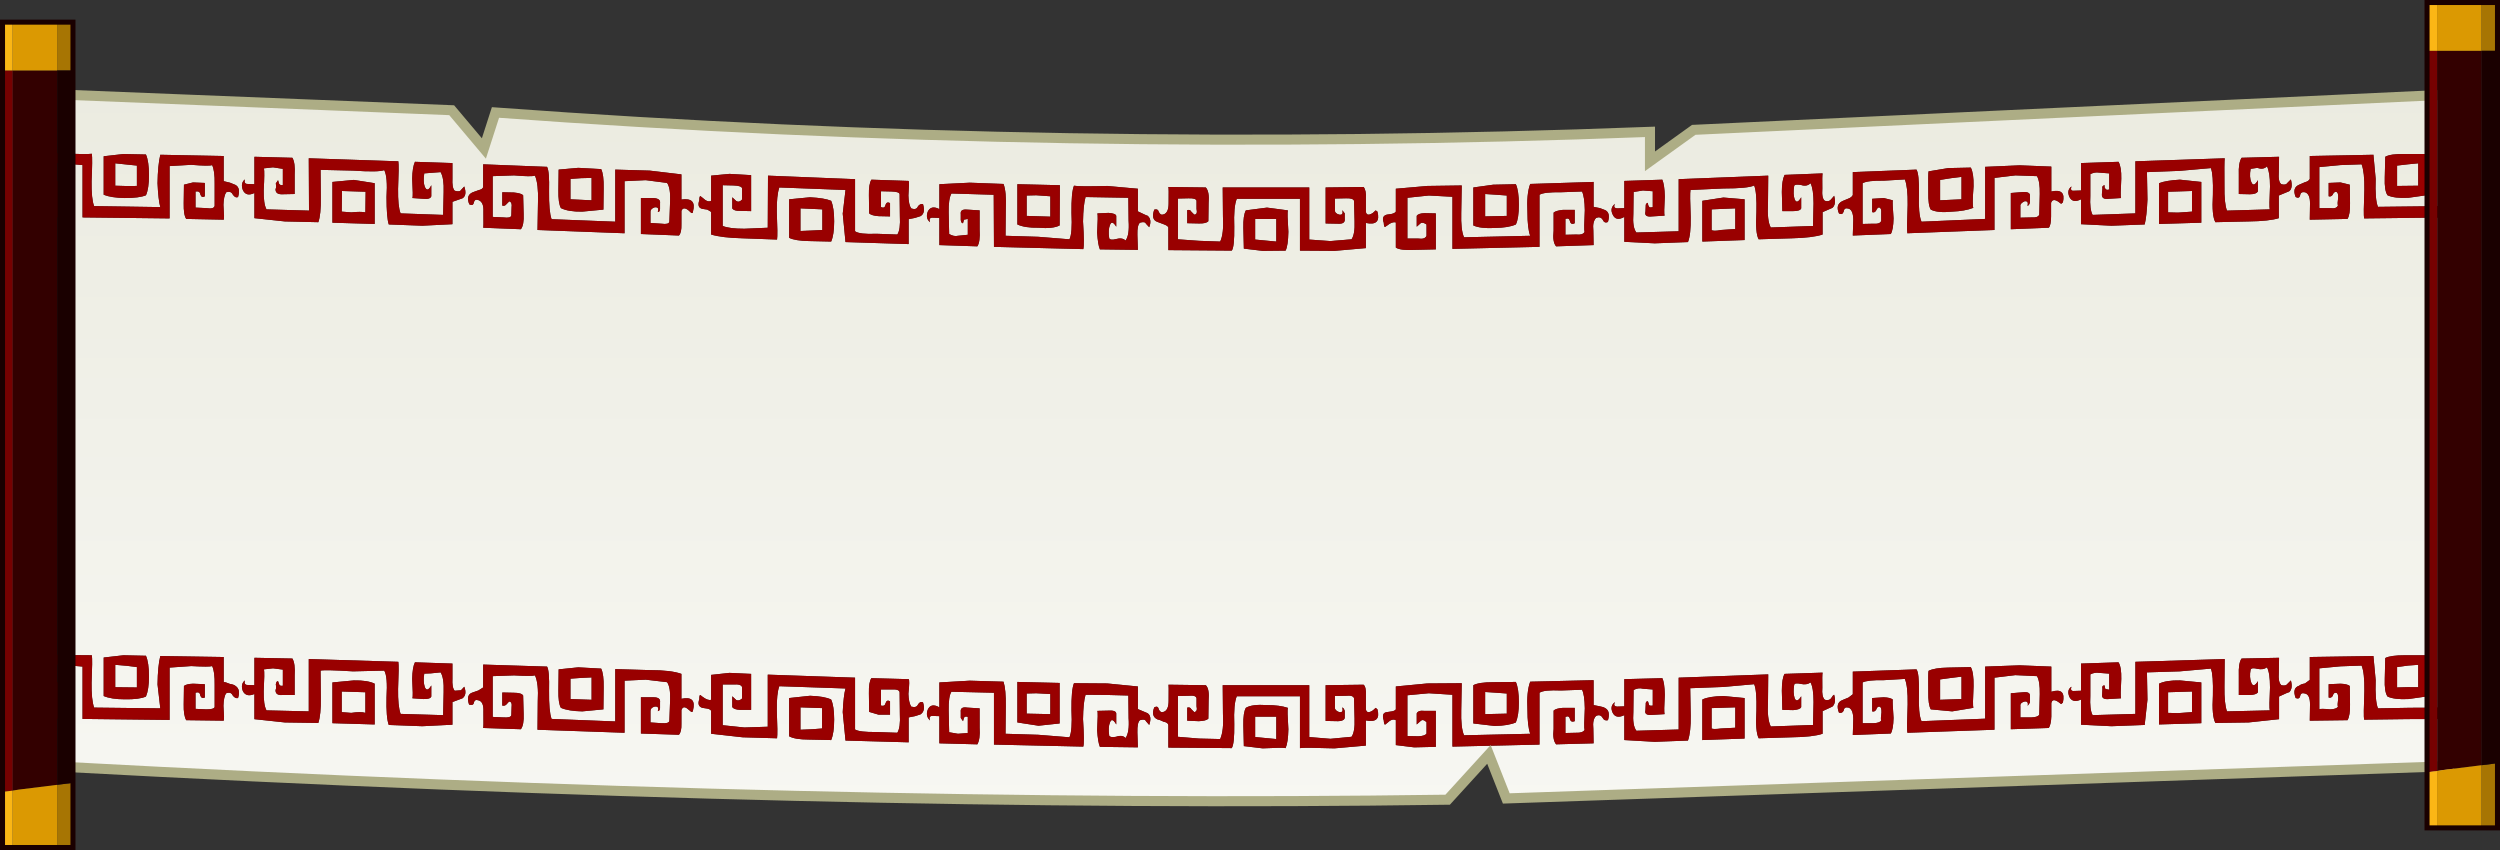 <?xml version="1.0" encoding="UTF-8" standalone="no"?>
<svg xmlns:xlink="http://www.w3.org/1999/xlink" height="168.9px" width="496.75px" xmlns="http://www.w3.org/2000/svg">
  <rect width="100%" height="100%" fill="#333333" stroke="none"/>
  <g transform="matrix(1.0, 0.0, 0.0, 1.0, 248.4, 75.05)">
    <path d="M27.15 -32.4 Q26.05 -32.1 26.55 -30.8 26.6 -29.9 26.8 -29.95 L27.25 -30.25 Q28.2 -31.05 28.95 -30.85 L28.95 -25.85 Q29.9 -25.25 32.6 -25.4 L36.9 -25.5 36.9 -32.65 34.65 -32.7 Q33.4 -32.65 33.1 -32.15 L33.1 -30.0 33.95 -30.75 Q34.4 -30.9 35.05 -30.45 L35.05 -28.2 Q34.75 -27.45 33.4 -27.65 L31.25 -27.65 31.25 -35.75 35.5 -36.2 40.2 -35.95 40.2 -25.6 57.5 -26.0 57.5 -36.35 Q58.35 -36.9 61.8 -36.85 L65.95 -37.0 Q66.45 -35.95 66.5 -33.3 66.3 -29.45 66.45 -28.95 66.05 -28.3 64.8 -28.45 L62.65 -28.4 62.65 -31.55 Q63.4 -31.85 63.55 -31.1 63.75 -30.3 64.5 -30.7 L64.5 -33.35 62.15 -33.35 Q60.75 -33.2 60.3 -32.8 L60.3 -29.2 Q60.05 -26.95 60.8 -26.1 L68.25 -26.35 68.2 -29.25 Q68.0 -31.0 68.75 -31.75 69.6 -32.1 70.05 -31.4 70.4 -30.6 71.1 -30.95 71.65 -32.75 70.55 -33.3 L69.5 -33.7 68.25 -33.95 68.25 -38.9 55.65 -38.5 Q54.9 -36.5 55.1 -32.9 55.1 -29.65 55.65 -28.2 L42.5 -27.9 Q41.85 -29.35 41.95 -32.75 L42.05 -38.2 35.2 -38.1 28.95 -37.55 28.95 -33.0 Q28.75 -32.7 28.15 -32.55 L27.15 -32.4 M25.3 -33.0 L24.95 -33.25 24.4 -32.75 Q23.2 -31.95 23.0 -32.95 L23.0 -35.65 Q23.1 -37.2 22.55 -37.9 L15.0 -37.8 15.0 -30.65 17.45 -30.6 Q18.95 -30.5 18.8 -31.6 L18.8 -32.65 18.3 -33.3 Q18.6 -32.25 17.7 -32.4 16.8 -32.65 16.85 -33.3 L16.85 -35.6 19.05 -35.65 Q20.45 -35.7 20.65 -35.15 L20.75 -31.1 Q20.85 -28.5 20.15 -27.5 L15.95 -27.15 11.75 -27.45 11.75 -37.8 -5.45 -37.8 -5.4 -32.1 Q-5.2 -28.6 -5.95 -27.05 L-10.15 -27.2 -14.35 -27.5 -14.35 -35.6 -12.25 -35.65 Q-10.75 -35.7 -10.65 -35.15 L-10.65 -33.55 Q-10.4 -32.4 -11.1 -32.4 L-11.7 -33.0 Q-11.9 -33.45 -12.5 -33.3 L-12.5 -30.7 -10.2 -30.65 Q-8.75 -30.6 -8.3 -31.1 L-8.25 -34.7 Q-8.05 -36.95 -8.8 -37.8 L-16.25 -37.9 Q-16.15 -37.8 -16.2 -34.65 -16.2 -32.75 -17.2 -32.45 -17.8 -32.2 -18.15 -32.95 -18.3 -33.6 -19.05 -33.4 -19.75 -31.4 -18.4 -30.95 L-17.2 -30.5 Q-16.35 -30.2 -16.25 -29.85 L-16.25 -25.35 -3.65 -25.25 Q-3.1 -25.95 -3.15 -30.0 -3.3 -34.0 -2.65 -35.55 L9.9 -35.55 9.9 -25.25 16.75 -25.2 23.0 -25.75 23.0 -30.75 Q26.05 -30.1 25.3 -33.0 M3.1 -27.25 L1.0 -27.45 1.0 -31.55 5.2 -31.55 5.2 -27.05 3.1 -27.25 M7.05 -25.25 Q7.55 -26.25 7.6 -29.0 7.35 -32.75 7.5 -33.25 L3.35 -33.8 -0.85 -33.25 Q-1.4 -32.25 -1.35 -29.8 L-1.25 -25.65 2.5 -25.2 7.05 -25.25 M-236.05 -56.25 L-158.65 -53.15 -152.25 -45.55 -149.95 -52.7 Q-36.85 -44.4 79.45 -48.85 L79.45 -43.0 88.15 -49.25 238.0 -56.25 239.15 -56.25 239.2 -44.5 236.8 -44.5 236.8 -34.1 224.1 -33.95 Q223.5 -35.35 223.65 -39.5 L223.2 -44.3 210.55 -44.05 210.55 -39.5 Q210.3 -39.0 209.6 -38.85 L208.45 -38.35 Q207.0 -37.75 207.75 -35.9 208.5 -35.5 208.65 -36.3 208.75 -37.0 209.6 -36.85 210.6 -36.55 210.6 -34.65 L210.55 -31.4 218.05 -31.55 Q218.6 -32.45 218.55 -34.7 L218.5 -38.35 216.65 -38.8 214.3 -38.7 214.3 -36.05 Q214.8 -35.9 215.1 -36.35 215.3 -36.85 215.7 -36.95 216.25 -36.9 216.2 -35.85 216.0 -34.45 216.15 -34.25 215.9 -33.5 214.6 -33.7 L212.45 -33.7 212.45 -41.85 216.65 -42.25 220.85 -42.4 Q221.45 -40.8 221.4 -37.35 221.2 -32.4 221.35 -31.65 L238.65 -31.85 238.65 -42.25 239.2 -42.4 239.2 55.1 236.8 55.15 236.8 65.55 Q230.45 65.55 224.1 65.7 223.5 64.2 223.65 60.1 L223.2 55.3 210.55 55.5 210.55 60.05 209.6 60.75 Q208.75 60.9 208.45 61.2 207.0 61.65 207.75 63.65 208.5 63.95 208.65 63.25 208.75 62.5 209.6 62.75 210.6 62.95 210.6 64.9 L210.55 68.15 218.05 68.05 Q218.6 67.1 218.55 64.9 L218.5 61.25 Q218.0 60.85 216.65 60.8 L214.3 60.9 214.3 63.55 Q214.8 63.7 215.1 63.25 215.3 62.55 215.7 62.6 216.25 62.6 216.2 63.75 216.0 65.15 216.15 65.35 215.9 65.85 214.6 65.9 212.65 65.7 212.45 65.9 L212.45 57.75 216.65 57.35 220.85 57.2 Q221.45 58.65 221.4 62.25 221.2 67.2 221.35 67.95 230.0 67.8 238.65 67.8 L238.65 57.4 Q238.85 57.2 239.2 57.2 L239.2 77.15 238.0 77.2 50.9 83.6 47.45 74.85 39.25 83.85 Q-82.2 85.6 -236.05 77.3 L-236.05 67.75 -235.3 67.75 -235.3 60.55 -236.05 60.55 -236.05 57.05 -232.0 57.4 -232.0 67.8 -214.7 68.0 -214.7 57.6 -210.4 57.3 Q-206.75 57.5 -206.25 57.3 -205.7 58.4 -205.75 61.1 L-205.75 65.45 Q-205.9 65.9 -207.4 65.9 L-209.55 65.8 -209.55 62.6 Q-208.7 62.3 -208.6 63.15 -208.35 63.85 -207.7 63.55 L-207.7 60.9 -210.05 60.8 Q-211.35 60.85 -211.85 61.25 L-211.9 64.9 Q-211.95 67.1 -211.4 68.05 L-203.95 68.15 Q-203.8 67.9 -204.0 65.2 -203.95 63.35 -203.45 62.7 -202.5 62.35 -202.15 63.15 -201.65 63.8 -201.1 63.65 -200.55 61.95 -201.6 61.25 -201.95 60.95 -202.7 60.85 -203.75 60.4 -203.95 60.5 L-203.95 55.5 -216.55 55.3 Q-217.05 57.25 -217.1 60.95 L-216.55 65.7 -229.7 65.55 Q-230.25 64.0 -230.2 60.6 -230.0 56.0 -230.15 55.15 L-236.05 55.1 -236.05 -31.9 -235.3 -31.9 -235.3 -39.1 -236.05 -39.1 -236.05 -42.6 -232.0 -42.25 -232.0 -31.85 -214.7 -31.65 -214.7 -42.05 -210.4 -42.3 Q-206.75 -42.0 -206.25 -42.25 -205.7 -41.1 -205.75 -38.5 L-205.75 -34.15 Q-205.9 -33.45 -207.4 -33.7 L-209.55 -33.8 -209.55 -37.0 Q-208.7 -37.15 -208.6 -36.45 -208.35 -35.65 -207.7 -36.05 L-207.7 -38.7 -210.05 -38.8 -211.85 -38.35 -211.9 -34.7 Q-211.95 -32.35 -211.4 -31.55 L-203.95 -31.4 Q-203.8 -31.5 -204.0 -34.35 -203.95 -36.1 -203.45 -36.85 -202.5 -37.15 -202.15 -36.4 -201.65 -35.65 -201.1 -35.9 -200.55 -37.7 -201.6 -38.3 L-202.7 -38.75 -203.95 -39.05 -203.95 -44.05 -216.55 -44.3 Q-217.05 -42.2 -217.1 -38.65 -216.95 -35.3 -216.55 -33.9 L-229.7 -34.1 Q-230.25 -35.5 -230.2 -39.05 -230.0 -43.5 -230.15 -44.5 -231.1 -44.35 -236.05 -44.55 L-236.05 -56.25 M80.0 -33.9 Q79.25 -33.7 79.25 -34.05 79.05 -34.2 79.05 -34.75 78.55 -34.65 78.6 -34.1 L78.55 -33.0 Q78.25 -31.85 79.9 -32.05 L82.35 -32.2 Q82.2 -32.6 82.4 -36.0 82.35 -38.3 81.9 -39.35 L74.35 -39.1 74.35 -33.7 72.95 -33.65 Q72.05 -33.7 72.5 -34.55 71.4 -33.7 72.05 -32.4 72.7 -31.0 74.35 -31.95 L74.35 -27.0 80.4 -26.7 87.0 -26.95 Q87.6 -28.45 87.55 -31.9 87.35 -36.5 87.5 -37.3 L94.0 -37.6 Q99.0 -37.6 100.15 -38.2 100.7 -36.85 100.6 -32.9 100.35 -28.7 101.05 -27.5 L107.65 -27.7 Q111.8 -27.8 113.75 -28.45 L113.75 -32.9 115.7 -33.75 Q116.5 -34.45 116.05 -36.15 L115.4 -35.4 Q115.0 -34.9 114.2 -35.15 113.55 -35.6 113.7 -37.6 113.65 -40.1 113.75 -40.6 L106.2 -40.3 Q105.65 -39.2 105.65 -36.9 L105.75 -33.1 107.9 -33.1 Q109.3 -33.1 109.5 -33.65 L109.5 -35.85 Q108.65 -34.35 108.2 -35.45 107.85 -36.4 108.1 -38.1 108.2 -38.5 109.45 -38.3 110.6 -37.9 111.35 -38.65 111.95 -37.45 111.95 -34.65 L111.85 -30.15 103.45 -29.85 Q102.7 -31.2 102.9 -34.7 L102.95 -40.15 85.15 -39.45 85.15 -29.1 76.75 -28.85 Q75.95 -29.85 76.15 -32.6 L76.2 -36.9 78.05 -37.2 80.0 -37.05 80.0 -33.9 M44.35 -37.8 L44.35 -30.25 Q45.8 -29.6 48.6 -29.75 51.4 -29.8 52.8 -30.45 53.4 -31.65 53.4 -34.4 53.4 -37.15 52.8 -38.45 L48.3 -38.35 44.35 -37.8 M46.7 -36.5 L49.0 -36.35 51.0 -36.2 51.0 -32.15 46.7 -32.05 46.7 -36.5 M118.9 -33.6 Q119.8 -33.35 119.85 -31.45 L119.75 -28.25 127.3 -28.55 Q127.8 -29.4 127.85 -31.65 127.6 -34.85 127.7 -35.25 L125.9 -35.7 123.6 -35.55 123.6 -32.9 Q124.1 -32.7 124.4 -33.25 124.6 -33.75 124.95 -33.85 125.5 -33.7 125.4 -32.75 L125.4 -31.15 Q125.15 -30.5 123.85 -30.6 L121.7 -30.55 121.7 -38.65 Q122.7 -39.2 125.9 -39.15 L130.1 -39.4 Q130.7 -37.8 130.65 -34.35 130.45 -29.35 130.6 -28.7 L147.9 -29.35 147.9 -39.7 152.05 -40.2 156.35 -40.05 Q156.95 -39.0 156.9 -36.5 L156.8 -32.4 Q156.55 -31.75 155.25 -31.85 L153.05 -31.8 153.05 -34.1 Q152.95 -34.6 153.85 -35.05 154.75 -35.2 154.45 -34.15 154.8 -34.2 154.95 -34.85 L154.95 -36.0 Q155.1 -36.95 153.65 -36.9 L151.15 -36.7 151.15 -29.5 158.7 -29.8 Q159.15 -30.35 159.15 -32.05 L159.15 -34.75 Q159.45 -35.7 160.55 -35.0 L161.15 -34.55 161.5 -34.85 Q162.15 -37.65 159.2 -37.0 L159.2 -41.95 152.9 -42.2 146.05 -41.9 146.05 -31.55 133.4 -31.0 Q132.75 -32.5 132.9 -36.6 132.95 -40.5 132.4 -41.35 L119.75 -40.85 119.75 -36.3 Q119.55 -35.85 118.9 -35.6 L117.7 -35.1 Q116.25 -34.4 117.0 -32.65 117.7 -32.25 117.95 -33.05 118.05 -33.85 118.9 -33.6 M89.85 -27.05 L98.25 -27.35 98.25 -35.45 94.05 -35.8 89.85 -35.15 89.85 -27.05 M96.4 -33.65 L96.4 -29.55 93.55 -29.35 Q92.05 -29.05 91.7 -29.35 L91.7 -33.45 96.4 -33.65 M143.2 -41.75 L138.7 -41.65 134.8 -41.0 Q134.7 -40.45 134.75 -36.85 134.7 -34.25 135.25 -33.4 136.6 -32.7 139.5 -33.0 142.0 -33.1 143.7 -33.75 143.45 -34.2 143.75 -38.05 143.8 -40.6 143.2 -41.75 M141.35 -39.9 L141.35 -35.45 137.1 -35.25 137.1 -39.3 139.3 -39.65 141.35 -39.9 M196.45 -40.35 L196.45 -36.5 198.65 -36.45 Q199.95 -36.45 200.25 -37.05 L200.25 -39.25 Q199.4 -37.75 198.95 -38.85 198.5 -39.8 198.8 -41.5 L200.15 -41.7 Q201.3 -41.25 202.05 -42.0 202.65 -40.8 202.65 -38.0 202.45 -33.95 202.6 -33.45 L194.1 -33.2 Q193.55 -34.6 193.6 -38.15 193.55 -42.7 193.65 -43.6 L175.9 -43.0 175.9 -32.65 167.4 -32.35 Q166.8 -33.45 166.95 -36.1 L166.95 -40.45 Q167.85 -40.9 168.7 -40.75 L170.7 -40.6 170.7 -37.4 Q170.15 -37.2 169.95 -37.55 169.7 -37.7 169.8 -38.25 169.2 -38.15 169.35 -37.6 L169.25 -36.5 Q169.15 -35.35 170.6 -35.55 L173.05 -35.7 Q172.9 -36.05 173.1 -39.55 173.15 -41.85 172.55 -42.9 L165.1 -42.65 165.1 -37.2 163.6 -37.15 Q162.9 -37.1 163.2 -38.0 162.2 -37.25 162.8 -35.9 163.45 -34.6 165.1 -35.45 L165.1 -30.5 171.15 -30.2 177.75 -30.45 Q178.15 -32.05 178.3 -35.4 L178.2 -40.85 184.7 -41.1 190.9 -41.65 Q191.4 -40.4 191.3 -36.35 191.05 -32.15 191.8 -30.9 L198.4 -31.05 Q202.5 -31.1 204.4 -31.7 L204.4 -36.2 206.45 -37.05 Q207.25 -37.65 206.8 -39.4 L206.1 -38.7 Q205.8 -38.2 204.9 -38.45 204.25 -38.9 204.4 -40.9 L204.45 -43.9 197.0 -43.7 Q196.35 -42.65 196.45 -40.35 M184.75 -39.35 Q182.0 -39.2 180.6 -38.65 L180.6 -30.55 189.0 -30.8 189.0 -38.9 184.75 -39.35 M187.15 -37.1 L187.15 -33.0 184.35 -32.8 182.4 -32.85 182.4 -36.95 187.15 -37.1 M233.95 -44.45 L229.45 -44.45 Q226.6 -44.5 225.55 -43.9 L225.45 -39.75 Q225.35 -37.2 226.0 -36.25 227.4 -35.6 230.15 -35.75 L234.4 -36.35 234.45 -40.65 Q234.4 -43.25 233.95 -44.45 M227.9 -42.15 L230.05 -42.4 232.1 -42.6 232.1 -38.15 227.9 -38.1 227.9 -42.15 M196.45 59.2 L196.45 63.05 198.65 63.05 Q199.95 63.0 200.25 62.5 L200.25 60.3 Q199.4 61.7 198.95 60.65 198.5 59.55 198.8 58.0 199.0 57.55 200.15 57.85 201.3 58.1 202.05 57.55 202.65 58.65 202.65 61.55 202.45 65.45 202.6 66.1 L194.1 66.3 Q193.55 64.75 193.6 61.35 L193.65 55.9 175.9 56.45 175.9 66.8 167.4 67.05 Q166.8 65.95 166.95 63.25 L166.95 58.95 Q167.85 58.5 168.7 58.65 L170.7 58.8 170.7 62.0 169.95 61.85 Q169.8 61.6 169.8 61.15 169.2 61.1 169.35 61.8 L169.3 62.9 Q169.1 64.0 170.65 63.85 L173.05 63.7 Q172.9 63.2 173.1 59.85 173.15 57.5 172.55 56.55 L165.1 56.8 165.1 62.2 163.6 62.25 Q162.9 62.25 163.2 61.4 162.2 62.05 162.8 63.45 163.45 64.7 165.1 63.95 L165.1 68.95 171.15 69.25 177.75 69.0 178.3 64.0 178.2 58.55 184.7 58.35 190.9 57.8 Q191.4 59.0 191.3 63.15 191.05 67.2 191.8 68.6 L198.4 68.5 204.45 67.85 204.45 63.35 Q206.35 62.45 206.45 62.5 207.25 61.75 206.8 60.15 L206.1 60.85 Q205.8 61.3 204.9 61.1 204.25 60.5 204.4 58.65 L204.45 55.65 197.0 55.8 Q196.35 56.7 196.45 59.2 M184.75 60.15 Q182.0 60.1 180.6 60.8 L180.6 68.9 189.0 68.65 189.0 60.55 184.75 60.15 M187.15 62.35 L187.15 66.45 184.35 66.65 182.4 66.6 182.4 62.5 187.15 62.35 M233.95 55.15 L229.45 55.15 Q226.6 55.15 225.55 55.7 L225.45 59.85 Q225.35 62.4 226.0 63.35 227.4 64.0 230.15 63.85 L234.4 63.25 234.45 58.95 Q234.4 56.25 233.95 55.15 M227.9 61.55 L227.9 57.5 230.05 57.2 232.1 57.05 232.1 61.5 Q230.0 61.45 227.9 61.55 M113.75 58.6 L106.2 58.85 Q105.65 59.75 105.65 62.2 L105.75 66.0 107.9 66.05 Q109.3 65.95 109.5 65.45 L109.5 63.3 Q108.65 64.7 108.2 63.7 107.85 62.6 108.1 61.05 108.2 60.55 109.45 60.85 110.6 61.1 111.35 60.55 111.95 61.6 111.95 64.45 L111.85 69.0 103.45 69.3 Q102.7 67.75 102.9 64.4 L102.95 58.95 85.15 59.6 85.15 69.9 76.75 70.15 Q75.95 69.1 76.15 66.4 L76.2 62.05 Q77.15 61.55 78.05 61.8 L80.0 61.95 80.0 65.15 Q79.25 65.25 79.25 64.95 L79.05 64.3 Q78.55 64.25 78.6 64.95 L78.55 66.05 Q78.25 67.15 79.9 67.0 L82.35 66.85 Q82.2 66.35 82.4 63.0 82.35 60.55 81.9 59.7 L74.35 59.9 74.35 65.3 72.95 65.35 Q72.05 65.3 72.5 64.45 71.4 65.25 72.05 66.6 72.7 67.85 74.35 67.05 L74.35 72.0 80.4 72.35 87.0 72.1 Q87.6 70.35 87.55 67.15 L87.45 61.7 94.0 61.45 100.15 60.9 Q100.7 62.15 100.6 66.2 100.35 70.25 101.05 71.65 L107.65 71.45 Q111.8 71.4 113.75 70.75 L113.75 66.25 115.7 65.35 Q116.5 64.6 116.05 63.0 115.85 63.0 115.4 63.75 115.0 64.2 114.2 64.0 113.55 63.4 113.7 61.6 113.65 59.0 113.75 58.6 M117.0 66.55 Q117.7 66.75 117.95 66.1 118.05 65.35 118.9 65.55 119.8 65.85 119.85 67.75 L119.75 71.0 127.3 70.7 Q127.8 69.85 127.85 67.6 127.6 64.2 127.7 63.95 127.2 63.55 125.9 63.5 L123.6 63.65 123.6 66.3 Q124.1 66.45 124.4 65.95 124.6 65.35 124.95 65.35 125.5 65.35 125.45 66.5 125.25 67.9 125.4 68.1 125.15 68.6 123.85 68.65 L121.7 68.65 121.7 60.55 Q122.7 60.05 125.9 60.1 L130.1 59.85 Q130.7 61.3 130.65 64.9 130.45 69.85 130.6 70.55 L147.9 69.95 147.9 59.6 152.05 59.1 156.35 59.3 Q156.95 60.3 156.9 62.9 L156.8 66.95 Q156.55 67.45 155.25 67.5 L153.05 67.5 153.05 65.25 Q152.95 64.6 153.85 64.35 154.7 64.2 154.5 65.2 L154.95 64.55 154.95 63.4 Q155.1 62.35 153.65 62.5 L151.15 62.7 151.15 69.85 158.7 69.6 Q159.15 68.85 159.2 67.3 L159.2 64.65 Q159.4 63.65 160.55 64.4 L161.15 64.85 161.5 64.55 Q162.15 61.5 159.2 62.4 L159.2 57.4 152.9 57.15 146.05 57.4 146.05 67.75 133.4 68.25 Q132.75 66.75 132.9 62.65 132.95 58.6 132.4 57.95 L119.75 58.4 119.75 62.9 118.9 63.55 117.7 64.05 Q116.25 64.6 117.0 66.55 M89.85 72.0 L98.25 71.7 98.25 63.65 94.05 63.25 Q91.15 63.3 89.85 63.95 L89.85 72.0 M96.4 65.5 L96.4 69.55 93.55 69.7 Q92.05 69.9 91.7 69.7 L91.7 65.65 96.4 65.5 M143.2 57.5 L138.7 57.6 Q135.95 57.65 134.8 58.25 134.7 58.65 134.75 62.4 134.7 64.95 135.25 65.9 L139.5 66.3 143.7 65.6 Q143.55 65.05 143.75 61.3 143.8 58.6 143.2 57.5 M139.3 59.65 L141.35 59.4 141.35 63.85 137.1 64.0 137.1 59.95 139.3 59.65 M27.15 66.45 Q26.05 66.6 26.55 68.1 26.6 68.85 26.8 68.95 L27.25 68.6 Q28.2 67.65 28.95 68.05 L28.95 73.0 32.6 73.45 36.9 73.35 36.9 66.2 34.65 66.2 Q33.4 66.05 33.1 66.7 L33.1 68.9 33.95 68.15 Q34.4 67.8 35.05 68.45 L35.05 70.7 Q34.75 71.2 33.4 71.25 L31.25 71.2 31.25 63.1 35.5 62.7 40.2 63.0 40.2 73.3 57.5 72.9 57.5 62.6 Q58.35 62.0 61.8 62.15 L65.95 62.0 Q66.45 62.95 66.5 65.7 66.3 69.45 66.45 70.0 66.05 70.6 64.8 70.55 L62.65 70.6 62.65 67.4 Q63.4 67.05 63.55 67.85 63.75 68.55 64.5 68.25 L64.5 65.6 62.15 65.6 Q60.75 65.7 60.3 66.15 L60.3 69.8 Q60.05 71.95 60.8 72.85 L68.25 72.65 68.2 69.75 Q68.0 67.9 68.75 67.2 69.6 66.8 70.05 67.6 70.4 68.25 71.1 68.05 71.65 66.25 70.55 65.65 70.15 65.4 69.5 65.3 L68.25 65.05 68.25 60.1 55.65 60.4 Q54.9 62.4 55.1 66.0 55.1 69.2 55.65 70.75 L42.5 71.05 Q41.85 69.5 41.95 66.1 L42.05 60.7 35.2 60.75 28.95 61.35 28.95 65.9 Q28.75 66.2 28.15 66.3 L27.15 66.45 M20.65 63.7 L20.75 67.75 Q20.85 70.35 20.15 71.35 L15.95 71.75 11.75 71.4 11.75 61.1 -5.45 61.1 -5.4 66.75 Q-5.2 70.1 -5.95 71.8 L-10.15 71.7 -14.35 71.35 -14.35 63.25 -12.25 63.2 Q-10.75 63.05 -10.65 63.7 L-10.65 65.3 Q-10.4 66.3 -11.1 66.45 L-11.7 65.85 Q-11.9 65.4 -12.5 65.55 L-12.5 68.15 -10.2 68.25 Q-8.75 68.2 -8.3 67.75 L-8.25 64.15 Q-8.05 61.85 -8.8 61.1 L-16.25 61.0 Q-16.15 60.9 -16.2 64.2 -16.2 66.1 -17.2 66.4 -17.8 66.65 -18.15 65.9 -18.3 65.1 -19.05 65.5 -19.75 67.3 -18.4 67.9 -18.0 67.95 -17.2 68.35 -16.35 68.5 -16.25 69.0 L-16.25 73.5 -3.65 73.6 Q-3.1 72.75 -3.15 68.85 -3.3 64.8 -2.65 63.3 L9.9 63.3 9.9 73.6 Q10.75 73.45 16.75 73.65 L23.0 73.1 23.0 68.1 Q26.05 68.7 25.3 65.9 L24.95 65.6 24.4 66.1 Q23.2 66.9 23.0 65.9 L23.0 63.2 Q23.1 61.5 22.55 61.0 L15.0 61.1 15.0 68.2 17.45 68.25 Q18.95 68.2 18.8 67.3 L18.8 66.2 Q18.55 65.5 18.3 65.55 18.6 66.6 17.7 66.45 16.8 66.1 16.85 65.55 L16.85 63.25 19.05 63.2 Q20.45 63.05 20.65 63.7 M3.1 71.6 L1.0 71.4 1.0 67.35 5.2 67.35 5.2 71.8 3.1 71.6 M7.05 73.6 Q7.55 72.45 7.6 69.85 7.35 66.05 7.5 65.6 5.85 65.05 3.35 65.05 0.35 64.85 -0.85 65.6 -1.4 66.55 -1.35 69.05 L-1.25 73.2 2.5 73.65 Q6.5 73.45 7.05 73.6 M44.35 61.1 L44.35 68.7 48.6 69.2 Q51.3 69.15 52.8 68.5 53.4 67.05 53.4 64.55 53.4 61.8 52.8 60.45 L48.3 60.5 Q45.45 60.5 44.35 61.1 M49.0 62.6 L51.0 62.75 51.0 66.75 46.7 66.85 46.7 62.45 49.0 62.6 M-221.2 -38.1 Q-223.35 -38.05 -225.5 -38.15 L-225.5 -42.6 -223.15 -42.35 -221.2 -42.15 -221.2 -38.1 M-219.4 -44.35 L-223.85 -44.45 -227.8 -44.0 -227.8 -36.35 Q-226.3 -35.75 -223.6 -35.7 -220.7 -35.7 -219.4 -36.25 -218.8 -37.55 -218.8 -40.25 -218.8 -43.0 -219.4 -44.35 M-164.1 -40.6 L-162.8 -40.7 -160.85 -40.85 Q-160.15 -39.65 -160.25 -36.85 L-160.35 -32.35 -168.8 -32.65 Q-169.35 -34.0 -169.3 -37.55 -169.1 -42.1 -169.25 -43.0 L-187.05 -43.6 -187.0 -33.2 -195.45 -33.45 Q-196.05 -34.55 -196.0 -37.25 -195.8 -40.85 -195.95 -41.6 L-194.15 -41.8 -192.2 -41.5 -192.2 -38.3 Q-192.7 -38.15 -192.95 -38.55 L-193.15 -39.25 -193.6 -38.6 Q-193.45 -37.75 -193.65 -37.5 -193.7 -36.4 -192.3 -36.45 L-189.85 -36.5 -189.85 -40.35 Q-189.7 -42.65 -190.3 -43.7 L-197.85 -43.9 -197.85 -38.45 -199.3 -38.5 Q-199.95 -38.55 -199.75 -39.4 -200.65 -38.65 -200.15 -37.3 -199.5 -35.9 -197.85 -36.7 L-197.85 -31.7 -191.8 -31.05 -185.15 -30.9 Q-184.6 -32.4 -184.65 -35.85 L-184.7 -41.3 -178.25 -41.15 Q-173.15 -40.8 -172.05 -41.25 -171.35 -39.9 -171.6 -35.9 -171.6 -31.8 -171.15 -30.45 L-164.5 -30.2 -158.5 -30.5 -158.5 -34.95 -156.5 -35.65 Q-155.55 -36.25 -156.15 -38.0 L-156.8 -37.3 Q-157.05 -36.85 -158.05 -37.15 -158.6 -37.7 -158.5 -39.65 L-158.5 -42.65 -165.95 -42.9 Q-166.45 -41.85 -166.5 -39.55 -166.3 -35.95 -166.45 -35.7 L-164.3 -35.55 Q-162.9 -35.4 -162.7 -36.05 L-162.7 -38.25 Q-163.45 -36.7 -164.0 -37.95 -164.35 -38.9 -164.1 -40.6 M-178.1 -39.3 L-182.35 -38.9 -182.35 -30.8 -173.95 -30.55 -173.95 -38.65 -178.1 -39.3 M-175.75 -36.95 L-175.8 -32.85 Q-176.7 -33.05 -178.6 -32.85 L-180.5 -33.0 -180.45 -37.1 -175.75 -36.95 M-128.95 -41.45 L-133.5 -41.7 -137.4 -41.35 -137.45 -37.25 Q-137.5 -34.7 -136.95 -33.7 -135.45 -32.95 -132.7 -33.0 L-128.5 -33.4 -128.45 -37.65 Q-128.4 -40.35 -128.95 -41.45 M-132.9 -39.65 L-130.85 -39.7 -130.85 -35.25 -135.05 -35.45 -135.05 -39.5 -132.9 -39.65 M-139.3 -37.1 Q-139.2 -41.0 -139.7 -41.9 L-152.4 -42.4 -152.4 -37.85 Q-152.5 -37.45 -153.35 -37.25 L-154.45 -36.85 Q-155.9 -36.25 -155.15 -34.45 -154.4 -34.05 -154.25 -34.8 -154.1 -35.55 -153.35 -35.3 -152.25 -34.9 -152.35 -33.05 -152.3 -29.75 -152.4 -29.8 L-144.9 -29.5 Q-144.25 -30.35 -144.35 -32.55 L-144.45 -36.25 Q-144.8 -36.65 -146.3 -36.8 L-148.6 -36.85 -148.6 -34.2 Q-148.1 -34.05 -147.8 -34.45 L-147.2 -35.05 Q-146.6 -34.85 -146.75 -33.85 L-146.8 -32.25 Q-146.9 -31.65 -148.35 -31.85 L-150.5 -31.95 -150.5 -40.05 -146.25 -40.2 Q-142.8 -39.9 -142.1 -40.15 -141.4 -38.5 -141.5 -35.05 L-141.6 -29.35 -124.3 -28.7 -124.3 -39.05 -120.1 -39.25 -115.85 -38.7 Q-115.15 -37.7 -115.25 -35.1 L-115.4 -31.0 Q-115.5 -30.4 -116.95 -30.6 L-119.15 -30.75 -119.15 -33.0 Q-119.15 -33.55 -118.35 -33.85 -117.35 -34.0 -117.7 -32.95 -117.3 -32.85 -117.25 -33.55 L-117.25 -34.7 Q-117.1 -35.6 -118.55 -35.7 L-121.05 -35.7 -121.05 -28.55 -113.5 -28.25 Q-112.95 -28.8 -113.0 -30.5 L-113.0 -33.15 Q-112.65 -34.05 -111.65 -33.3 L-111.05 -32.75 Q-110.7 -32.6 -110.7 -33.05 -109.95 -35.85 -113.0 -35.4 L-113.0 -40.4 -119.3 -41.15 -126.15 -41.35 -126.15 -31.0 -138.8 -31.5 Q-139.35 -33.0 -139.3 -37.1 M-94.0 -27.45 Q-93.85 -28.3 -94.05 -32.95 -94.1 -36.2 -93.55 -37.8 L-80.4 -37.3 -80.95 -32.6 -80.4 -26.95 -67.85 -26.55 -67.85 -31.5 -66.6 -31.75 -65.5 -32.1 Q-64.45 -32.7 -65.0 -34.5 -65.6 -34.6 -66.0 -34.05 -66.3 -33.25 -67.35 -33.65 -67.85 -34.35 -67.9 -36.2 -67.7 -38.85 -67.85 -39.1 L-75.25 -39.35 Q-75.8 -38.5 -75.75 -36.25 L-75.7 -32.65 Q-75.2 -32.2 -73.85 -32.1 L-71.55 -32.05 -71.55 -34.7 Q-72.2 -35.05 -72.45 -34.35 -72.6 -33.55 -73.35 -33.9 L-73.35 -37.05 -71.25 -37.0 Q-69.75 -36.95 -69.65 -36.5 L-69.6 -32.15 Q-69.45 -29.4 -70.1 -28.45 L-74.25 -28.6 Q-77.6 -28.45 -78.5 -29.1 L-78.5 -39.45 -95.8 -40.15 -95.85 -29.8 -100.5 -29.6 Q-103.45 -29.6 -104.8 -30.15 L-104.8 -38.25 -102.65 -38.2 Q-101.1 -38.15 -100.95 -37.65 L-100.95 -35.4 Q-101.55 -34.75 -102.1 -35.1 L-102.9 -35.85 -102.9 -33.65 Q-102.55 -33.1 -101.35 -33.15 L-99.15 -33.1 -99.15 -40.25 -103.45 -40.5 -107.1 -40.15 -107.1 -35.15 Q-107.75 -34.75 -108.8 -35.75 L-109.25 -36.1 Q-109.45 -36.0 -109.45 -35.25 -109.95 -33.8 -108.85 -33.55 L-107.85 -33.4 -107.1 -32.95 -107.1 -28.45 Q-105.0 -27.8 -100.85 -27.7 L-94.0 -27.45 M-91.6 -35.45 L-91.6 -27.8 Q-90.45 -27.2 -87.65 -27.15 L-83.25 -27.05 Q-82.65 -28.4 -82.65 -31.1 -82.65 -33.75 -83.25 -35.15 -84.55 -35.7 -87.45 -35.85 L-91.6 -35.45 M-87.0 -29.25 L-89.35 -29.15 -89.35 -33.65 -85.0 -33.45 -85.0 -29.35 -87.0 -29.25 M-46.25 -30.45 Q-44.75 -29.75 -42.05 -29.8 -39.25 -29.55 -37.85 -30.25 L-37.8 -38.25 -46.25 -38.45 -46.25 -30.45 M-56.2 -33.4 Q-57.65 -33.55 -57.5 -32.5 L-57.5 -31.35 Q-57.4 -30.65 -57.05 -30.7 L-56.85 -31.4 -56.1 -31.55 -56.1 -28.4 -58.05 -28.2 Q-58.85 -28.0 -59.8 -28.55 L-59.9 -32.85 Q-59.95 -35.55 -59.35 -36.6 L-50.95 -36.35 -50.9 -26.0 -33.15 -25.55 Q-32.9 -26.4 -33.2 -31.05 -33.15 -34.3 -32.7 -35.9 L-24.2 -35.75 -24.15 -31.2 Q-23.95 -28.35 -24.75 -27.25 -25.4 -27.9 -26.65 -27.55 -27.75 -27.25 -28.0 -27.7 -28.25 -29.35 -27.85 -30.35 -27.45 -31.4 -26.6 -30.0 L-26.6 -32.15 Q-26.7 -32.65 -28.15 -32.75 L-30.35 -32.65 Q-30.2 -32.25 -30.4 -28.85 -30.25 -26.4 -29.85 -25.5 L-22.3 -25.4 -22.4 -28.4 Q-22.45 -30.3 -21.9 -30.8 -20.9 -31.1 -20.7 -30.6 L-20.05 -29.9 Q-19.45 -31.45 -20.4 -32.2 -20.45 -32.15 -22.3 -33.05 L-22.3 -37.55 -28.4 -38.1 Q-34.0 -37.95 -35.0 -38.15 -35.55 -36.85 -35.5 -32.75 -35.3 -28.65 -35.9 -27.5 L-42.1 -28.0 -48.6 -28.2 -48.55 -33.6 Q-48.4 -36.95 -49.0 -38.5 L-55.7 -38.75 -61.75 -38.45 -61.75 -33.5 Q-63.4 -34.35 -64.05 -33.0 -64.55 -31.65 -63.6 -30.9 -63.9 -31.75 -63.2 -31.8 L-61.75 -31.75 -61.75 -26.35 -54.2 -26.1 Q-53.6 -27.0 -53.75 -29.45 L-53.75 -33.25 -56.2 -33.4 M-44.4 -32.15 L-44.4 -36.2 -42.5 -36.25 -39.7 -36.05 -39.7 -32.0 -44.4 -32.15 M-46.25 68.5 L-42.05 69.15 -37.85 68.7 -37.85 60.65 -46.25 60.45 -46.25 68.5 M-57.5 66.45 L-57.5 67.6 -57.05 68.25 -56.85 67.55 Q-56.6 67.2 -56.1 67.4 L-56.1 70.6 -58.05 70.75 -59.8 70.45 -59.9 66.15 Q-59.95 63.3 -59.35 62.4 L-50.9 62.6 -50.9 72.9 -33.15 73.3 Q-32.9 72.5 -33.2 67.85 -33.15 64.45 -32.7 63.0 -28.45 63.0 -24.2 63.15 L-24.15 67.65 Q-23.95 70.45 -24.75 71.6 -25.4 70.9 -26.65 71.35 -27.75 71.55 -28.0 71.15 -28.25 69.45 -27.85 68.5 -27.45 67.4 -26.6 68.9 L-26.6 66.7 Q-26.7 66.05 -28.15 66.15 L-30.35 66.2 Q-30.2 66.45 -30.4 70.05 -30.25 72.4 -29.85 73.35 L-22.3 73.45 -22.4 70.5 Q-22.45 68.5 -21.9 68.05 -20.9 67.75 -20.7 68.25 L-20.05 69.0 Q-19.45 67.25 -20.4 66.65 L-22.3 65.85 -22.3 61.35 -28.4 60.75 -35.0 60.7 Q-35.55 62.0 -35.5 66.1 -35.3 70.1 -35.9 71.45 L-42.1 70.95 -48.6 70.75 -48.55 65.3 Q-48.5 61.95 -49.0 60.4 L-55.7 60.2 -61.75 60.55 -61.75 65.5 Q-63.4 64.55 -64.05 65.95 -64.55 67.25 -63.6 68.1 -63.9 67.25 -63.2 67.2 L-61.75 67.25 -61.75 72.65 -54.2 72.85 Q-53.6 71.8 -53.75 69.55 L-53.75 65.7 -56.2 65.55 Q-57.65 65.3 -57.5 66.45 M-44.4 66.75 L-44.4 62.75 -42.5 62.7 -39.7 62.85 -39.7 66.85 -44.4 66.75 M-71.55 64.3 Q-72.2 63.9 -72.45 64.7 -72.6 65.35 -73.35 65.15 L-73.35 61.95 -71.25 61.95 Q-69.75 61.85 -69.65 62.5 L-69.6 66.85 Q-69.45 69.5 -70.1 70.55 L-74.25 70.4 Q-77.6 70.45 -78.5 69.9 L-78.5 59.6 -95.85 59.0 -95.85 69.35 -100.5 69.5 -104.8 69.05 -104.8 60.95 -102.65 60.95 Q-101.1 60.85 -100.95 61.5 L-100.95 63.75 Q-101.55 64.3 -102.1 64.05 L-102.9 63.3 -102.9 65.45 Q-102.55 65.95 -101.35 66.0 L-99.15 66.0 -99.15 58.85 -103.45 58.65 -107.1 59.05 -107.1 64.0 Q-107.75 64.2 -108.8 63.4 L-109.25 63.05 Q-109.45 63.0 -109.45 63.9 -109.95 65.25 -108.85 65.6 L-107.85 65.75 Q-107.2 65.9 -107.1 66.2 L-107.1 70.75 -100.85 71.45 -94.0 71.65 Q-93.85 70.7 -94.05 66.15 -94.1 62.75 -93.55 61.3 L-80.4 61.75 Q-80.8 63.2 -80.95 66.45 L-80.4 72.1 -67.85 72.45 -67.85 67.5 -66.6 67.25 -65.5 66.9 Q-64.45 66.2 -65.0 64.5 -65.6 64.25 -66.0 64.95 -66.3 65.65 -67.35 65.35 -67.85 64.5 -67.9 62.8 -67.6 60.05 -67.85 59.9 L-75.25 59.7 Q-75.8 60.45 -75.75 62.75 L-75.7 66.4 -73.85 66.95 -71.55 66.95 -71.55 64.3 M-128.95 57.8 L-133.5 57.55 -137.4 57.95 -137.45 62.1 Q-137.5 64.65 -136.95 65.6 -135.45 66.25 -132.7 66.3 L-128.5 65.9 -128.45 61.6 Q-128.4 58.9 -128.95 57.8 M-132.9 59.65 L-130.85 59.55 -130.85 64.0 -135.05 63.85 -135.05 59.8 -132.9 59.65 M-141.6 69.95 L-124.3 70.55 -124.3 60.2 -120.1 60.0 -115.85 60.5 Q-115.15 61.5 -115.25 64.1 L-115.4 68.2 Q-115.5 68.75 -116.95 68.65 L-119.15 68.5 -119.15 66.2 Q-119.15 65.6 -118.35 65.35 -117.35 65.2 -117.7 66.25 -117.3 66.25 -117.25 65.65 L-117.25 64.5 Q-117.1 63.5 -118.55 63.5 L-121.05 63.5 -121.05 70.7 -113.5 70.95 Q-112.95 70.35 -113.0 68.75 L-113.0 66.05 Q-112.65 65.0 -111.65 65.9 L-111.05 66.4 Q-110.7 66.45 -110.7 66.1 -109.95 63.15 -113.0 63.8 L-113.0 58.85 Q-115.05 58.1 -119.3 58.1 L-126.15 57.9 -126.15 68.3 -138.8 67.8 Q-139.35 66.3 -139.3 62.2 -139.2 58.2 -139.7 57.4 L-152.4 57.0 -152.4 61.55 -153.35 62.15 -154.5 62.55 Q-155.85 62.95 -155.2 64.95 -154.35 65.2 -154.25 64.6 -154.1 63.85 -153.35 64.1 -152.25 64.35 -152.35 66.35 -152.3 69.5 -152.4 69.6 L-144.9 69.85 Q-144.25 68.95 -144.35 66.8 L-144.45 63.15 Q-144.8 62.6 -146.3 62.6 L-148.6 62.55 -148.6 65.15 Q-148.1 65.25 -147.8 64.95 L-147.25 64.35 Q-146.6 64.35 -146.75 65.5 L-146.8 67.05 Q-146.9 67.6 -148.35 67.5 L-150.5 67.4 -150.5 59.3 -146.25 59.15 Q-142.8 59.35 -142.1 59.15 -141.35 60.75 -141.55 64.3 L-141.6 69.95 M-158.5 56.8 L-165.95 56.55 Q-166.45 57.5 -166.5 59.85 -166.3 63.3 -166.45 63.7 L-164.3 63.85 Q-162.9 63.9 -162.7 63.35 L-162.7 61.15 Q-163.55 62.6 -164.0 61.45 -164.35 60.35 -164.1 58.8 L-162.8 58.75 -160.85 58.55 Q-160.15 59.65 -160.25 62.5 L-160.35 67.05 -168.8 66.8 Q-169.35 65.25 -169.3 61.85 -169.1 57.25 -169.25 56.45 L-187.05 55.9 -187.05 66.3 -195.45 66.1 Q-196.05 65.0 -196.0 62.3 -195.8 58.55 -195.95 57.95 L-194.15 57.75 -192.2 58.0 -192.2 61.2 Q-192.75 61.3 -192.9 61.0 L-193.15 60.3 Q-193.5 60.25 -193.6 60.95 -193.45 61.7 -193.65 62.05 -193.7 63.15 -192.3 63.05 L-189.85 63.05 -189.85 59.2 Q-189.7 56.8 -190.3 55.8 L-197.85 55.65 -197.85 61.1 -199.3 61.05 Q-199.95 61.0 -199.75 60.15 -200.65 60.9 -200.15 62.25 -199.5 63.55 -197.85 62.85 L-197.85 67.85 -191.8 68.5 -185.15 68.6 Q-184.6 66.95 -184.65 63.65 L-184.7 58.2 Q-183.8 58.0 -178.25 58.35 L-172.05 58.2 Q-171.35 59.35 -171.6 63.5 -171.7 67.55 -171.15 69.0 L-164.5 69.25 -158.5 68.95 -158.5 64.45 -156.5 63.7 Q-155.55 62.95 -156.15 61.4 L-156.8 62.1 -158.05 62.2 Q-158.6 61.6 -158.5 59.75 L-158.5 56.8 M-91.6 63.65 L-91.6 71.25 Q-90.45 71.9 -87.7 71.9 L-83.25 72.0 Q-82.65 70.6 -82.65 67.95 -82.65 65.25 -83.25 63.95 -84.55 63.3 -87.45 63.2 L-91.6 63.65 M-87.0 69.85 L-89.35 69.95 -89.35 65.5 -85.05 65.65 -85.05 69.7 -87.0 69.85 M-219.4 55.25 L-223.85 55.15 -227.8 55.6 -227.8 63.25 Q-226.3 63.9 -223.6 63.9 -220.7 63.95 -219.4 63.35 -218.8 61.95 -218.8 59.35 -218.8 56.6 -219.4 55.25 M-221.2 61.55 L-225.5 61.5 -225.5 57.05 -223.15 57.25 -221.2 57.5 -221.2 61.55 M-178.1 60.15 L-182.35 60.55 -182.35 68.65 -173.95 68.9 -173.95 60.8 Q-175.35 60.1 -178.1 60.15 M-175.8 62.5 L-175.8 66.6 Q-176.7 66.3 -178.6 66.6 L-180.5 66.45 -180.5 62.35 -175.8 62.5" fill="url(#gradient0)" fill-rule="evenodd" stroke="none"/>
    <path d="M27.15 -32.4 L28.15 -32.55 Q28.75 -32.7 28.95 -33.0 L28.95 -37.55 35.2 -38.1 42.05 -38.2 41.95 -32.75 Q41.85 -29.35 42.5 -27.9 L55.65 -28.2 Q55.1 -29.65 55.1 -32.9 54.9 -36.5 55.65 -38.5 L68.25 -38.9 68.25 -33.95 69.5 -33.7 70.55 -33.3 Q71.65 -32.75 71.1 -30.95 70.4 -30.6 70.05 -31.4 69.6 -32.1 68.75 -31.75 68.0 -31.0 68.2 -29.25 L68.25 -26.35 60.8 -26.1 Q60.05 -26.95 60.3 -29.2 L60.3 -32.8 Q60.75 -33.2 62.15 -33.35 L64.5 -33.35 64.5 -30.7 Q63.75 -30.3 63.55 -31.1 63.4 -31.85 62.65 -31.55 L62.65 -28.4 64.8 -28.45 Q66.05 -28.3 66.45 -28.95 66.3 -29.45 66.5 -33.3 66.45 -35.95 65.95 -37.0 L61.8 -36.85 Q58.35 -36.9 57.5 -36.35 L57.5 -26.0 40.2 -25.6 40.2 -35.95 35.5 -36.2 31.25 -35.75 31.25 -27.65 33.4 -27.65 Q34.75 -27.45 35.05 -28.2 L35.05 -30.45 Q34.4 -30.9 33.95 -30.75 L33.1 -30.0 33.1 -32.15 Q33.4 -32.65 34.65 -32.7 L36.9 -32.65 36.9 -25.5 32.6 -25.4 Q29.9 -25.25 28.95 -25.85 L28.95 -30.85 Q28.2 -31.05 27.25 -30.25 L26.8 -29.95 Q26.6 -29.9 26.55 -30.8 26.05 -32.1 27.15 -32.4 M25.3 -33.0 Q26.05 -30.1 23.0 -30.75 L23.0 -25.75 16.75 -25.2 9.9 -25.25 9.9 -35.55 -2.65 -35.55 Q-3.3 -34.0 -3.15 -30.0 -3.1 -25.95 -3.65 -25.25 L-16.25 -25.35 -16.25 -29.85 Q-16.35 -30.2 -17.2 -30.5 L-18.4 -30.95 Q-19.75 -31.4 -19.05 -33.4 -18.3 -33.6 -18.15 -32.95 -17.8 -32.2 -17.2 -32.45 -16.2 -32.75 -16.2 -34.65 -16.15 -37.8 -16.25 -37.9 L-8.8 -37.8 Q-8.05 -36.95 -8.25 -34.7 L-8.3 -31.1 Q-8.75 -30.6 -10.2 -30.65 L-12.5 -30.7 -12.5 -33.3 Q-11.9 -33.45 -11.7 -33.0 L-11.1 -32.4 Q-10.4 -32.4 -10.65 -33.55 L-10.65 -35.15 Q-10.75 -35.7 -12.25 -35.65 L-14.35 -35.6 -14.35 -27.5 -10.15 -27.2 -5.95 -27.05 Q-5.2 -28.6 -5.4 -32.1 L-5.45 -37.8 11.75 -37.8 11.75 -27.45 15.95 -27.15 20.15 -27.5 Q20.85 -28.5 20.75 -31.1 L20.65 -35.15 Q20.45 -35.7 19.05 -35.65 L16.85 -35.6 16.85 -33.3 Q16.8 -32.65 17.7 -32.4 18.6 -32.25 18.3 -33.3 L18.8 -32.65 18.8 -31.6 Q18.95 -30.5 17.45 -30.6 L15.0 -30.65 15.0 -37.8 22.55 -37.9 Q23.1 -37.2 23.0 -35.65 L23.0 -32.95 Q23.2 -31.95 24.4 -32.75 L24.95 -33.25 25.3 -33.0 M3.1 -27.25 L5.2 -27.05 5.2 -31.55 1.0 -31.55 1.0 -27.45 3.1 -27.25 M7.05 -25.25 L2.5 -25.2 -1.25 -25.65 -1.35 -29.8 Q-1.4 -32.25 -0.85 -33.25 L3.35 -33.8 7.5 -33.25 Q7.35 -32.75 7.6 -29.0 7.55 -26.25 7.05 -25.25 M-236.05 -44.55 Q-231.1 -44.35 -230.15 -44.5 -230.0 -43.5 -230.2 -39.05 -230.25 -35.5 -229.7 -34.1 L-216.55 -33.9 Q-216.95 -35.3 -217.1 -38.65 -217.05 -42.2 -216.55 -44.3 L-203.95 -44.05 -203.95 -39.05 -202.7 -38.75 -201.6 -38.3 Q-200.55 -37.7 -201.1 -35.9 -201.65 -35.65 -202.15 -36.4 -202.5 -37.15 -203.45 -36.85 -203.95 -36.1 -204.0 -34.35 -203.8 -31.5 -203.95 -31.4 L-211.4 -31.55 Q-211.95 -32.35 -211.9 -34.7 L-211.85 -38.35 -210.05 -38.8 -207.7 -38.7 -207.7 -36.05 Q-208.35 -35.65 -208.6 -36.45 -208.7 -37.15 -209.55 -37.0 L-209.55 -33.8 -207.4 -33.7 Q-205.9 -33.45 -205.75 -34.15 L-205.75 -38.5 Q-205.7 -41.1 -206.25 -42.25 -206.75 -42.0 -210.4 -42.3 L-214.7 -42.05 -214.7 -31.65 -232.0 -31.85 -232.0 -42.25 -236.05 -42.6 -236.65 -42.65 -240.95 -42.3 -240.95 -34.15 -238.8 -34.1 Q-237.3 -33.95 -237.15 -34.6 L-237.15 -36.85 Q-237.8 -37.35 -238.25 -37.2 L-239.05 -36.45 -239.05 -38.65 Q-238.75 -39.2 -237.45 -39.15 L-236.05 -39.1 -235.3 -39.1 -235.3 -31.9 -236.05 -31.9 Q-237.05 -31.8 -239.6 -31.85 -242.15 -31.8 -243.25 -32.35 L-243.25 -37.35 Q-244.0 -37.6 -244.95 -36.8 L-245.4 -36.5 Q-245.6 -36.45 -245.6 -37.35 -246.2 -38.7 -245.0 -39.0 L-244.0 -39.15 Q-243.35 -39.25 -243.25 -39.55 L-243.25 -44.1 -237.0 -44.6 -236.05 -44.55 M-236.05 55.1 L-230.15 55.15 Q-230.0 56.0 -230.2 60.6 -230.25 64.0 -229.7 65.55 L-216.55 65.7 -217.1 60.95 Q-217.05 57.25 -216.55 55.3 L-203.95 55.5 -203.95 60.5 Q-203.75 60.4 -202.7 60.85 -201.95 60.95 -201.6 61.25 -200.55 61.95 -201.1 63.65 -201.65 63.8 -202.15 63.15 -202.5 62.35 -203.45 62.7 -203.95 63.35 -204.0 65.2 -203.8 67.9 -203.95 68.15 L-211.4 68.05 Q-211.95 67.1 -211.9 64.9 L-211.85 61.25 Q-211.35 60.85 -210.05 60.8 L-207.7 60.9 -207.7 63.55 Q-208.35 63.85 -208.6 63.15 -208.7 62.3 -209.55 62.6 L-209.55 65.8 -207.4 65.9 Q-205.9 65.9 -205.75 65.45 L-205.75 61.1 Q-205.7 58.4 -206.25 57.3 -206.75 57.5 -210.4 57.3 L-214.7 57.6 -214.7 68.0 -232.0 67.8 -232.0 57.4 -236.05 57.05 -236.65 57.0 -240.95 57.35 -240.95 65.5 -238.8 65.55 Q-237.3 65.6 -237.15 65.05 L-237.15 62.8 Q-237.8 62.15 -238.25 62.45 L-239.05 63.2 -239.05 61.0 Q-238.7 60.35 -237.5 60.5 L-236.05 60.55 -235.3 60.55 -235.3 67.75 -236.05 67.75 -239.6 67.8 Q-242.15 67.85 -243.25 67.3 L-243.25 62.3 Q-244.0 61.9 -244.95 62.85 L-245.4 63.15 -245.6 62.3 Q-246.2 60.8 -245.0 60.65 L-244.0 60.5 Q-243.35 60.4 -243.25 60.1 L-243.25 55.55 -237.0 55.05 -236.05 55.1 M239.2 57.2 Q238.85 57.2 238.65 57.4 L238.65 67.8 Q230.0 67.8 221.35 67.95 221.2 67.2 221.4 62.25 221.45 58.65 220.85 57.2 L216.65 57.35 212.45 57.75 212.45 65.9 Q212.65 65.7 214.6 65.9 215.9 65.85 216.15 65.35 216.0 65.15 216.2 63.75 216.25 62.6 215.7 62.6 215.3 62.55 215.1 63.25 214.8 63.7 214.3 63.55 L214.3 60.9 216.65 60.8 Q218.0 60.85 218.5 61.25 L218.55 64.9 Q218.6 67.1 218.05 68.05 L210.55 68.15 210.6 64.9 Q210.6 62.95 209.6 62.75 208.75 62.5 208.65 63.25 208.5 63.95 207.75 63.65 207.0 61.65 208.45 61.2 208.75 60.9 209.6 60.75 L210.55 60.05 210.55 55.5 223.2 55.3 223.65 60.1 Q223.5 64.2 224.1 65.7 230.45 65.55 236.8 65.55 L236.8 55.15 239.2 55.1 Q240.5 55.0 242.45 55.05 L242.45 57.0 239.2 57.2 M239.2 -42.4 L238.65 -42.25 238.65 -31.85 221.35 -31.65 Q221.2 -32.4 221.4 -37.35 221.45 -40.8 220.85 -42.4 L216.65 -42.25 212.45 -41.85 212.45 -33.7 214.6 -33.7 Q215.9 -33.5 216.15 -34.25 216.0 -34.45 216.2 -35.85 216.25 -36.9 215.7 -36.95 215.3 -36.85 215.1 -36.35 214.8 -35.9 214.3 -36.05 L214.3 -38.7 216.65 -38.8 218.5 -38.35 218.55 -34.7 Q218.6 -32.45 218.05 -31.55 L210.55 -31.4 210.6 -34.65 Q210.6 -36.55 209.6 -36.85 208.75 -37.0 208.65 -36.3 208.5 -35.5 207.75 -35.9 207.0 -37.75 208.45 -38.35 L209.6 -38.85 Q210.3 -39.0 210.55 -39.5 L210.55 -44.05 223.2 -44.3 223.65 -39.5 Q223.5 -35.35 224.1 -33.95 L236.8 -34.1 236.8 -44.5 239.2 -44.5 242.45 -44.55 242.45 -42.65 239.2 -42.4 M44.35 -37.8 L48.3 -38.35 52.8 -38.45 Q53.4 -37.15 53.4 -34.4 53.4 -31.65 52.8 -30.45 51.4 -29.8 48.6 -29.75 45.8 -29.6 44.35 -30.25 L44.35 -37.8 M80.0 -33.9 L80.0 -37.05 78.05 -37.2 76.2 -36.9 76.15 -32.6 Q75.95 -29.85 76.75 -28.85 L85.15 -29.1 85.15 -39.45 102.95 -40.15 102.9 -34.7 Q102.7 -31.2 103.45 -29.85 L111.85 -30.15 111.95 -34.65 Q111.95 -37.45 111.35 -38.65 110.6 -37.9 109.45 -38.3 108.2 -38.5 108.1 -38.1 107.85 -36.4 108.2 -35.45 108.65 -34.35 109.5 -35.85 L109.5 -33.65 Q109.3 -33.1 107.9 -33.1 L105.75 -33.1 105.65 -36.9 Q105.65 -39.2 106.2 -40.3 L113.75 -40.6 Q113.65 -40.1 113.7 -37.6 113.55 -35.6 114.2 -35.15 115.0 -34.9 115.4 -35.4 L116.05 -36.15 Q116.5 -34.45 115.7 -33.75 L113.75 -32.9 113.75 -28.45 Q111.8 -27.8 107.65 -27.7 L101.05 -27.5 Q100.35 -28.7 100.6 -32.9 100.7 -36.85 100.15 -38.2 99.0 -37.6 94.0 -37.6 L87.5 -37.3 Q87.35 -36.5 87.55 -31.9 87.6 -28.45 87.0 -26.95 L80.4 -26.7 74.35 -27.0 74.35 -31.95 Q72.7 -31.0 72.05 -32.4 71.4 -33.7 72.5 -34.55 72.05 -33.7 72.95 -33.65 L74.35 -33.7 74.35 -39.1 81.9 -39.35 Q82.35 -38.3 82.4 -36.0 82.2 -32.6 82.35 -32.2 L79.9 -32.05 Q78.25 -31.85 78.55 -33.0 L78.6 -34.1 Q78.55 -34.65 79.05 -34.75 79.05 -34.2 79.25 -34.05 79.25 -33.7 80.0 -33.9 M46.7 -36.5 L46.7 -32.05 51.0 -32.15 51.0 -36.2 49.0 -36.35 46.7 -36.5 M89.85 -27.05 L89.85 -35.15 94.05 -35.8 98.25 -35.45 98.25 -27.35 89.85 -27.05 M118.9 -33.6 Q118.05 -33.85 117.95 -33.05 117.7 -32.25 117.0 -32.65 116.25 -34.4 117.7 -35.1 L118.9 -35.6 Q119.55 -35.85 119.75 -36.3 L119.75 -40.85 132.4 -41.35 Q132.95 -40.5 132.9 -36.6 132.75 -32.5 133.4 -31.0 L146.05 -31.55 146.05 -41.9 152.9 -42.2 159.2 -41.95 159.2 -37.0 Q162.15 -37.65 161.5 -34.85 L161.15 -34.55 160.55 -35.0 Q159.45 -35.7 159.15 -34.75 L159.15 -32.05 Q159.15 -30.35 158.7 -29.8 L151.15 -29.5 151.15 -36.7 153.65 -36.9 Q155.1 -36.95 154.95 -36.0 L154.95 -34.85 Q154.8 -34.2 154.45 -34.15 154.75 -35.2 153.85 -35.05 152.95 -34.6 153.05 -34.1 L153.05 -31.8 155.25 -31.85 Q156.55 -31.75 156.8 -32.4 L156.9 -36.5 Q156.95 -39.0 156.35 -40.05 L152.05 -40.2 147.9 -39.7 147.9 -29.35 130.6 -28.7 Q130.45 -29.35 130.65 -34.35 130.7 -37.8 130.1 -39.4 L125.9 -39.15 Q122.7 -39.2 121.7 -38.65 L121.7 -30.55 123.85 -30.6 Q125.15 -30.5 125.4 -31.15 L125.4 -32.75 Q125.5 -33.7 124.95 -33.85 124.6 -33.75 124.4 -33.25 124.1 -32.7 123.6 -32.9 L123.6 -35.55 125.9 -35.7 127.7 -35.25 Q127.6 -34.85 127.85 -31.65 127.8 -29.4 127.3 -28.55 L119.75 -28.25 119.85 -31.45 Q119.8 -33.35 118.9 -33.6 M96.4 -33.65 L91.7 -33.45 91.7 -29.35 Q92.05 -29.05 93.55 -29.35 L96.4 -29.55 96.4 -33.65 M143.2 -41.75 Q143.8 -40.6 143.75 -38.05 143.45 -34.2 143.7 -33.75 142.0 -33.1 139.5 -33.0 136.6 -32.7 135.25 -33.4 134.7 -34.25 134.75 -36.85 134.7 -40.45 134.8 -41.0 L138.7 -41.65 143.2 -41.75 M141.35 -39.9 L139.3 -39.65 137.1 -39.3 137.1 -35.25 141.35 -35.45 141.35 -39.9 M184.75 -39.35 L189.0 -38.9 189.0 -30.8 180.6 -30.55 180.6 -38.65 Q182.0 -39.2 184.75 -39.35 M196.45 -40.35 Q196.35 -42.65 197.0 -43.7 L204.45 -43.9 204.4 -40.9 Q204.25 -38.9 204.9 -38.45 205.8 -38.2 206.1 -38.7 L206.8 -39.4 Q207.25 -37.65 206.45 -37.05 L204.4 -36.2 204.4 -31.7 Q202.5 -31.1 198.4 -31.05 L191.8 -30.9 Q191.05 -32.15 191.3 -36.35 191.4 -40.4 190.9 -41.65 L184.7 -41.1 178.2 -40.85 178.3 -35.4 Q178.15 -32.05 177.75 -30.45 L171.15 -30.2 165.1 -30.5 165.1 -35.45 Q163.45 -34.6 162.8 -35.9 162.2 -37.25 163.2 -38.0 162.9 -37.1 163.6 -37.15 L165.1 -37.2 165.1 -42.65 172.55 -42.9 Q173.15 -41.85 173.1 -39.55 172.9 -36.05 173.05 -35.7 L170.6 -35.55 Q169.15 -35.35 169.25 -36.5 L169.35 -37.6 Q169.2 -38.15 169.8 -38.25 169.7 -37.7 169.95 -37.55 170.15 -37.2 170.7 -37.4 L170.7 -40.6 168.7 -40.75 Q167.85 -40.9 166.95 -40.45 L166.95 -36.1 Q166.8 -33.45 167.4 -32.35 L175.9 -32.65 175.9 -43.0 193.65 -43.6 Q193.55 -42.7 193.6 -38.15 193.55 -34.6 194.1 -33.2 L202.6 -33.45 Q202.45 -33.95 202.65 -38.0 202.65 -40.8 202.05 -42.0 201.3 -41.25 200.15 -41.7 L198.8 -41.5 Q198.5 -39.8 198.95 -38.85 199.4 -37.75 200.25 -39.25 L200.25 -37.05 Q199.95 -36.45 198.65 -36.45 L196.45 -36.5 196.45 -40.35 M187.15 -37.1 L182.4 -36.95 182.4 -32.85 184.35 -32.8 187.15 -33.0 187.15 -37.1 M233.95 -44.45 Q234.4 -43.25 234.45 -40.65 L234.4 -36.35 230.15 -35.75 Q227.4 -35.6 226.0 -36.25 225.35 -37.2 225.45 -39.75 L225.55 -43.9 Q226.6 -44.5 229.45 -44.45 L233.95 -44.45 M241.9 -39.1 L242.45 -39.1 242.45 -31.9 241.9 -31.9 241.9 -39.1 M227.9 -42.15 L227.9 -38.1 232.1 -38.15 232.1 -42.6 230.05 -42.4 227.9 -42.15 M184.75 60.15 L189.0 60.55 189.0 68.65 180.6 68.9 180.6 60.8 Q182.0 60.1 184.75 60.15 M196.45 59.2 Q196.35 56.7 197.0 55.8 L204.45 55.65 204.4 58.65 Q204.25 60.5 204.9 61.1 205.8 61.3 206.1 60.85 L206.8 60.15 Q207.25 61.75 206.45 62.5 206.35 62.45 204.45 63.35 L204.45 67.85 198.4 68.5 191.8 68.6 Q191.05 67.2 191.3 63.15 191.4 59.0 190.9 57.8 L184.7 58.35 178.2 58.55 178.3 64.0 177.75 69.0 171.15 69.25 165.1 68.95 165.1 63.95 Q163.45 64.7 162.8 63.45 162.2 62.05 163.2 61.4 162.9 62.25 163.6 62.25 L165.1 62.2 165.1 56.8 172.55 56.55 Q173.15 57.5 173.1 59.85 172.9 63.2 173.05 63.7 L170.65 63.85 Q169.1 64.0 169.3 62.9 L169.35 61.8 Q169.2 61.1 169.8 61.15 169.8 61.6 169.95 61.85 L170.7 62.0 170.7 58.8 168.7 58.65 Q167.85 58.5 166.95 58.95 L166.95 63.25 Q166.8 65.95 167.4 67.05 L175.9 66.8 175.9 56.45 193.65 55.9 193.6 61.35 Q193.55 64.75 194.1 66.3 L202.6 66.1 Q202.45 65.45 202.65 61.55 202.65 58.65 202.05 57.55 201.3 58.1 200.15 57.85 199.0 57.55 198.8 58.0 198.5 59.55 198.95 60.65 199.4 61.7 200.25 60.3 L200.25 62.5 Q199.95 63.0 198.65 63.05 L196.45 63.05 196.45 59.2 M187.15 62.35 L182.4 62.5 182.4 66.6 184.35 66.65 187.15 66.45 187.15 62.35 M233.95 55.15 Q234.4 56.25 234.45 58.95 L234.4 63.25 230.15 63.85 Q227.4 64.0 226.0 63.35 225.35 62.4 225.45 59.85 L225.55 55.7 Q226.6 55.15 229.45 55.15 L233.95 55.15 M241.9 60.55 L242.45 60.5 242.45 67.75 241.9 67.75 241.9 60.55 M227.9 61.55 Q230.0 61.45 232.1 61.5 L232.1 57.05 230.05 57.2 227.9 57.5 227.9 61.55 M89.85 72.0 L89.85 63.95 Q91.15 63.3 94.05 63.25 L98.25 63.65 98.25 71.7 89.85 72.0 M117.0 66.55 Q116.25 64.6 117.7 64.05 L118.9 63.55 119.75 62.9 119.75 58.4 132.4 57.95 Q132.95 58.6 132.9 62.65 132.75 66.75 133.4 68.25 L146.05 67.75 146.05 57.4 152.9 57.15 159.2 57.4 159.2 62.4 Q162.15 61.5 161.5 64.55 L161.15 64.85 160.55 64.4 Q159.4 63.65 159.2 64.65 L159.2 67.3 Q159.15 68.85 158.7 69.6 L151.15 69.85 151.15 62.7 153.65 62.5 Q155.1 62.35 154.95 63.4 L154.95 64.55 154.5 65.2 Q154.7 64.2 153.85 64.35 152.95 64.6 153.05 65.25 L153.05 67.5 155.25 67.5 Q156.55 67.45 156.8 66.95 L156.9 62.9 Q156.95 60.3 156.35 59.3 L152.05 59.1 147.9 59.6 147.9 69.95 130.6 70.55 Q130.45 69.85 130.65 64.9 130.7 61.3 130.1 59.85 L125.9 60.1 Q122.7 60.05 121.7 60.55 L121.7 68.65 123.85 68.65 Q125.15 68.6 125.4 68.1 125.25 67.9 125.45 66.5 125.5 65.35 124.95 65.35 124.6 65.35 124.4 65.95 124.1 66.45 123.6 66.3 L123.6 63.65 125.9 63.5 Q127.2 63.55 127.7 63.95 127.6 64.2 127.85 67.6 127.8 69.85 127.3 70.7 L119.75 71.0 119.85 67.75 Q119.8 65.85 118.9 65.55 118.05 65.35 117.95 66.1 117.7 66.75 117.0 66.55 M113.75 58.6 Q113.65 59.0 113.7 61.6 113.55 63.4 114.2 64.0 115.0 64.2 115.4 63.75 115.85 63.0 116.05 63.0 116.5 64.6 115.7 65.35 L113.75 66.25 113.75 70.75 Q111.8 71.4 107.65 71.45 L101.05 71.65 Q100.35 70.25 100.6 66.2 100.7 62.15 100.15 60.9 L94.0 61.45 87.45 61.7 87.55 67.15 Q87.6 70.35 87.0 72.1 L80.4 72.35 74.35 72.0 74.35 67.05 Q72.7 67.85 72.05 66.6 71.4 65.25 72.5 64.45 72.05 65.3 72.95 65.35 L74.35 65.3 74.35 59.9 81.9 59.7 Q82.35 60.55 82.4 63.0 82.2 66.35 82.35 66.85 L79.9 67.0 Q78.25 67.15 78.55 66.05 L78.6 64.95 Q78.55 64.25 79.05 64.3 L79.25 64.95 Q79.25 65.25 80.0 65.15 L80.0 61.95 78.05 61.8 Q77.15 61.55 76.2 62.05 L76.15 66.4 Q75.95 69.1 76.75 70.15 L85.15 69.9 85.15 59.6 102.95 58.95 102.9 64.4 Q102.7 67.75 103.45 69.3 L111.85 69.0 111.95 64.45 Q111.95 61.6 111.35 60.55 110.6 61.1 109.45 60.85 108.2 60.55 108.1 61.05 107.85 62.6 108.2 63.7 108.65 64.7 109.5 63.3 L109.5 65.45 Q109.3 65.95 107.9 66.05 L105.75 66.0 105.65 62.2 Q105.65 59.75 106.2 58.85 L113.75 58.6 M96.4 65.5 L91.7 65.65 91.7 69.7 Q92.05 69.9 93.55 69.7 L96.4 69.55 96.4 65.5 M143.2 57.5 Q143.8 58.6 143.75 61.3 143.55 65.05 143.7 65.6 L139.5 66.3 135.25 65.9 Q134.7 64.95 134.75 62.4 134.7 58.65 134.8 58.25 135.95 57.65 138.7 57.6 L143.2 57.5 M139.3 59.65 L137.1 59.95 137.1 64.0 141.35 63.85 141.35 59.4 139.3 59.65 M27.15 66.45 L28.15 66.3 Q28.75 66.2 28.95 65.9 L28.95 61.35 35.2 60.75 42.05 60.7 41.95 66.1 Q41.85 69.5 42.5 71.05 L55.65 70.75 Q55.1 69.2 55.1 66.0 54.9 62.4 55.65 60.4 L68.25 60.1 68.25 65.05 69.5 65.3 Q70.15 65.4 70.55 65.65 71.65 66.25 71.1 68.05 70.4 68.25 70.05 67.6 69.6 66.8 68.75 67.2 68.0 67.9 68.2 69.75 L68.25 72.65 60.8 72.85 Q60.05 71.95 60.3 69.8 L60.3 66.15 Q60.75 65.7 62.15 65.6 L64.5 65.6 64.5 68.25 Q63.75 68.55 63.55 67.85 63.4 67.05 62.65 67.4 L62.65 70.6 64.8 70.55 Q66.05 70.6 66.45 70.0 66.3 69.45 66.5 65.7 66.45 62.95 65.95 62.0 L61.8 62.15 Q58.35 62.0 57.5 62.6 L57.5 72.9 40.2 73.3 40.2 63.0 35.5 62.7 31.25 63.1 31.25 71.2 33.4 71.25 Q34.75 71.2 35.05 70.7 L35.05 68.45 Q34.4 67.8 33.95 68.15 L33.1 68.9 33.1 66.7 Q33.4 66.05 34.65 66.2 L36.9 66.2 36.9 73.35 32.6 73.45 28.95 73.0 28.95 68.05 Q28.2 67.65 27.25 68.6 L26.8 68.95 Q26.6 68.85 26.55 68.1 26.05 66.6 27.15 66.45 M20.65 63.7 Q20.45 63.05 19.05 63.2 L16.85 63.25 16.85 65.55 Q16.8 66.1 17.7 66.45 18.6 66.6 18.3 65.55 18.55 65.5 18.8 66.2 L18.8 67.3 Q18.95 68.2 17.45 68.25 L15.0 68.2 15.0 61.1 22.55 61.0 Q23.1 61.5 23.0 63.2 L23.0 65.9 Q23.2 66.9 24.4 66.1 L24.95 65.6 25.3 65.9 Q26.05 68.7 23.0 68.1 L23.0 73.1 16.75 73.65 Q10.75 73.45 9.9 73.6 L9.9 63.3 -2.65 63.3 Q-3.3 64.8 -3.15 68.85 -3.1 72.75 -3.65 73.6 L-16.25 73.5 -16.25 69.0 Q-16.35 68.5 -17.2 68.35 -18.0 67.95 -18.4 67.9 -19.75 67.3 -19.05 65.5 -18.3 65.1 -18.15 65.9 -17.8 66.65 -17.2 66.4 -16.2 66.1 -16.2 64.2 -16.15 60.9 -16.25 61.0 L-8.8 61.1 Q-8.05 61.85 -8.25 64.15 L-8.3 67.75 Q-8.75 68.2 -10.2 68.25 L-12.5 68.15 -12.5 65.55 Q-11.9 65.4 -11.7 65.85 L-11.1 66.45 Q-10.4 66.3 -10.65 65.3 L-10.65 63.7 Q-10.75 63.05 -12.25 63.2 L-14.35 63.25 -14.35 71.35 -10.15 71.7 -5.95 71.8 Q-5.2 70.1 -5.4 66.75 L-5.45 61.1 11.75 61.1 11.75 71.4 15.95 71.75 20.15 71.35 Q20.85 70.35 20.75 67.75 L20.65 63.7 M3.1 71.6 L5.2 71.8 5.2 67.35 1.0 67.35 1.0 71.4 3.1 71.6 M7.05 73.6 Q6.5 73.45 2.5 73.65 L-1.25 73.2 -1.35 69.05 Q-1.4 66.55 -0.85 65.6 0.35 64.85 3.35 65.05 5.85 65.05 7.5 65.6 7.35 66.05 7.6 69.85 7.55 72.45 7.05 73.6 M44.35 61.1 Q45.45 60.5 48.3 60.5 L52.8 60.45 Q53.4 61.8 53.4 64.55 53.4 67.05 52.8 68.5 51.3 69.15 48.6 69.2 L44.35 68.7 44.35 61.1 M49.0 62.6 L46.7 62.45 46.7 66.85 51.0 66.75 51.0 62.75 49.0 62.6 M-221.2 -38.1 L-221.2 -42.15 -223.15 -42.35 -225.5 -42.6 -225.5 -38.15 Q-223.35 -38.05 -221.2 -38.1 M-219.4 -44.35 Q-218.8 -43.0 -218.8 -40.25 -218.8 -37.55 -219.4 -36.25 -220.7 -35.7 -223.6 -35.7 -226.3 -35.75 -227.8 -36.35 L-227.8 -44.0 -223.85 -44.45 -219.4 -44.35 M-178.1 -39.3 L-173.95 -38.65 -173.95 -30.55 -182.35 -30.8 -182.35 -38.9 -178.1 -39.3 M-164.1 -40.6 Q-164.35 -38.9 -164.0 -37.95 -163.45 -36.7 -162.7 -38.25 L-162.7 -36.05 Q-162.9 -35.4 -164.3 -35.55 L-166.45 -35.7 Q-166.3 -35.95 -166.5 -39.55 -166.45 -41.85 -165.95 -42.9 L-158.5 -42.65 -158.5 -39.65 Q-158.6 -37.7 -158.05 -37.15 -157.05 -36.85 -156.8 -37.3 L-156.15 -38.0 Q-155.55 -36.25 -156.5 -35.65 L-158.5 -34.95 -158.5 -30.5 -164.5 -30.2 -171.15 -30.45 Q-171.6 -31.8 -171.6 -35.9 -171.35 -39.9 -172.05 -41.25 -173.15 -40.8 -178.25 -41.15 L-184.7 -41.3 -184.65 -35.85 Q-184.6 -32.4 -185.15 -30.9 L-191.8 -31.05 -197.85 -31.7 -197.85 -36.7 Q-199.5 -35.9 -200.15 -37.3 -200.65 -38.65 -199.75 -39.4 -199.95 -38.55 -199.3 -38.5 L-197.85 -38.45 -197.85 -43.9 -190.3 -43.7 Q-189.7 -42.65 -189.85 -40.35 L-189.85 -36.5 -192.3 -36.45 Q-193.7 -36.4 -193.65 -37.5 -193.45 -37.75 -193.6 -38.6 L-193.15 -39.25 -192.95 -38.55 Q-192.7 -38.15 -192.2 -38.3 L-192.2 -41.5 -194.15 -41.8 -195.95 -41.6 Q-195.8 -40.85 -196.0 -37.25 -196.05 -34.55 -195.45 -33.45 L-187.0 -33.2 -187.05 -43.6 -169.25 -43.0 Q-169.1 -42.1 -169.3 -37.55 -169.35 -34.0 -168.8 -32.65 L-160.35 -32.35 -160.25 -36.85 Q-160.15 -39.65 -160.85 -40.85 L-162.8 -40.7 -164.1 -40.6 M-175.75 -36.95 L-180.45 -37.1 -180.5 -33.0 -178.6 -32.85 Q-176.7 -33.05 -175.8 -32.85 L-175.75 -36.95 M-128.95 -41.45 Q-128.4 -40.35 -128.45 -37.65 L-128.5 -33.4 -132.7 -33.0 Q-135.45 -32.95 -136.95 -33.7 -137.5 -34.7 -137.45 -37.25 L-137.4 -41.35 -133.5 -41.7 -128.95 -41.45 M-132.9 -39.65 L-135.05 -39.5 -135.05 -35.45 -130.85 -35.25 -130.85 -39.7 -132.9 -39.65 M-139.3 -37.1 Q-139.35 -33.0 -138.8 -31.5 L-126.15 -31.0 -126.15 -41.35 -119.3 -41.15 -113.0 -40.4 -113.0 -35.4 Q-109.95 -35.85 -110.7 -33.05 -110.7 -32.6 -111.05 -32.75 L-111.65 -33.3 Q-112.65 -34.05 -113.0 -33.15 L-113.0 -30.5 Q-112.95 -28.8 -113.5 -28.25 L-121.05 -28.55 -121.05 -35.7 -118.55 -35.7 Q-117.1 -35.6 -117.25 -34.7 L-117.25 -33.55 Q-117.3 -32.85 -117.7 -32.95 -117.35 -34.0 -118.35 -33.85 -119.15 -33.55 -119.15 -33.0 L-119.15 -30.75 -116.95 -30.6 Q-115.5 -30.4 -115.4 -31.0 L-115.25 -35.1 Q-115.15 -37.7 -115.85 -38.7 L-120.1 -39.25 -124.3 -39.05 -124.3 -28.7 -141.6 -29.35 -141.5 -35.05 Q-141.4 -38.5 -142.1 -40.15 -142.8 -39.9 -146.25 -40.2 L-150.5 -40.05 -150.5 -31.95 -148.35 -31.85 Q-146.9 -31.65 -146.8 -32.25 L-146.75 -33.85 Q-146.6 -34.85 -147.2 -35.05 L-147.8 -34.45 Q-148.1 -34.05 -148.6 -34.2 L-148.6 -36.85 -146.3 -36.8 Q-144.8 -36.65 -144.45 -36.25 L-144.35 -32.55 Q-144.25 -30.35 -144.9 -29.5 L-152.4 -29.8 Q-152.3 -29.75 -152.35 -33.05 -152.25 -34.9 -153.35 -35.3 -154.1 -35.55 -154.25 -34.8 -154.4 -34.05 -155.15 -34.45 -155.9 -36.25 -154.45 -36.85 L-153.35 -37.25 Q-152.5 -37.45 -152.4 -37.85 L-152.4 -42.4 -139.7 -41.9 Q-139.2 -41.0 -139.3 -37.1 M-91.6 -35.45 L-87.45 -35.85 Q-84.55 -35.7 -83.25 -35.15 -82.65 -33.75 -82.65 -31.1 -82.65 -28.4 -83.25 -27.05 L-87.65 -27.15 Q-90.45 -27.2 -91.6 -27.8 L-91.6 -35.45 M-94.0 -27.45 L-100.85 -27.7 Q-105.0 -27.8 -107.1 -28.45 L-107.1 -32.95 -107.85 -33.4 -108.85 -33.55 Q-109.95 -33.8 -109.45 -35.25 -109.45 -36.0 -109.25 -36.1 L-108.8 -35.75 Q-107.75 -34.75 -107.1 -35.15 L-107.1 -40.15 -103.45 -40.5 -99.15 -40.25 -99.15 -33.1 -101.35 -33.15 Q-102.55 -33.1 -102.9 -33.65 L-102.9 -35.85 -102.1 -35.1 Q-101.55 -34.75 -100.95 -35.4 L-100.95 -37.65 Q-101.1 -38.15 -102.65 -38.2 L-104.8 -38.25 -104.8 -30.15 Q-103.45 -29.6 -100.5 -29.6 L-95.85 -29.8 -95.8 -40.15 -78.5 -39.45 -78.5 -29.1 Q-77.6 -28.45 -74.25 -28.6 L-70.1 -28.45 Q-69.45 -29.4 -69.6 -32.15 L-69.65 -36.5 Q-69.75 -36.95 -71.25 -37.0 L-73.35 -37.05 -73.35 -33.9 Q-72.6 -33.55 -72.45 -34.35 -72.2 -35.05 -71.55 -34.7 L-71.55 -32.05 -73.85 -32.1 Q-75.2 -32.2 -75.7 -32.65 L-75.75 -36.25 Q-75.8 -38.5 -75.25 -39.35 L-67.85 -39.1 Q-67.7 -38.85 -67.9 -36.2 -67.85 -34.35 -67.35 -33.65 -66.3 -33.25 -66.0 -34.05 -65.6 -34.6 -65.0 -34.5 -64.45 -32.7 -65.5 -32.1 L-66.6 -31.75 -67.85 -31.5 -67.85 -26.55 -80.4 -26.95 -80.95 -32.6 -80.4 -37.3 -93.55 -37.8 Q-94.1 -36.2 -94.05 -32.95 -93.85 -28.3 -94.0 -27.45 M-87.0 -29.25 L-85.0 -29.35 -85.0 -33.45 -89.35 -33.65 -89.35 -29.15 -87.0 -29.25 M-56.2 -33.4 L-53.75 -33.25 -53.75 -29.45 Q-53.6 -27.0 -54.2 -26.1 L-61.75 -26.35 -61.75 -31.75 -63.2 -31.8 Q-63.9 -31.75 -63.6 -30.9 -64.55 -31.65 -64.05 -33.0 -63.4 -34.35 -61.75 -33.5 L-61.75 -38.45 -55.7 -38.75 -49.0 -38.5 Q-48.4 -36.95 -48.55 -33.6 L-48.6 -28.2 -42.1 -28.0 -35.9 -27.5 Q-35.3 -28.65 -35.5 -32.75 -35.55 -36.85 -35.0 -38.15 -34.0 -37.95 -28.4 -38.1 L-22.3 -37.55 -22.3 -33.05 Q-20.45 -32.15 -20.4 -32.2 -19.45 -31.45 -20.05 -29.9 L-20.7 -30.6 Q-20.9 -31.1 -21.9 -30.8 -22.45 -30.3 -22.4 -28.4 L-22.3 -25.4 -29.85 -25.5 Q-30.25 -26.4 -30.4 -28.85 -30.2 -32.25 -30.35 -32.65 L-28.15 -32.75 Q-26.7 -32.65 -26.6 -32.15 L-26.6 -30.0 Q-27.45 -31.4 -27.85 -30.35 -28.25 -29.35 -28.0 -27.7 -27.75 -27.25 -26.65 -27.55 -25.4 -27.9 -24.75 -27.25 -23.95 -28.35 -24.15 -31.2 L-24.2 -35.75 -32.7 -35.9 Q-33.15 -34.3 -33.2 -31.05 -32.9 -26.4 -33.15 -25.55 L-50.9 -26.0 -50.95 -36.35 -59.35 -36.6 Q-59.95 -35.55 -59.9 -32.85 L-59.8 -28.55 Q-58.85 -28.0 -58.05 -28.2 L-56.1 -28.4 -56.1 -31.55 -56.85 -31.4 -57.05 -30.7 Q-57.4 -30.65 -57.5 -31.35 L-57.5 -32.5 Q-57.65 -33.55 -56.2 -33.4 M-46.25 -30.45 L-46.25 -38.45 -37.8 -38.25 -37.85 -30.25 Q-39.25 -29.55 -42.05 -29.8 -44.75 -29.75 -46.25 -30.45 M-44.4 -32.15 L-39.7 -32.0 -39.7 -36.05 -42.5 -36.25 -44.4 -36.2 -44.4 -32.15 M-57.5 66.45 Q-57.65 65.3 -56.2 65.55 L-53.75 65.7 -53.75 69.55 Q-53.6 71.8 -54.2 72.85 L-61.75 72.65 -61.75 67.25 -63.2 67.2 Q-63.9 67.25 -63.6 68.1 -64.55 67.25 -64.05 65.95 -63.4 64.55 -61.75 65.5 L-61.75 60.55 -55.7 60.2 -49.0 60.4 Q-48.5 61.95 -48.55 65.3 L-48.6 70.75 -42.1 70.95 -35.9 71.45 Q-35.3 70.1 -35.5 66.1 -35.55 62.0 -35.0 60.7 L-28.4 60.75 -22.3 61.35 -22.3 65.85 -20.4 66.65 Q-19.45 67.25 -20.05 69.0 L-20.7 68.25 Q-20.9 67.75 -21.9 68.05 -22.45 68.5 -22.4 70.5 L-22.3 73.45 -29.85 73.35 Q-30.25 72.4 -30.4 70.05 -30.2 66.45 -30.35 66.2 L-28.15 66.15 Q-26.7 66.05 -26.6 66.7 L-26.6 68.9 Q-27.45 67.4 -27.85 68.5 -28.25 69.45 -28.0 71.15 -27.75 71.55 -26.65 71.35 -25.4 70.9 -24.75 71.6 -23.95 70.45 -24.15 67.65 L-24.2 63.15 Q-28.45 63.0 -32.7 63.0 -33.15 64.45 -33.2 67.85 -32.9 72.5 -33.15 73.3 L-50.9 72.9 -50.9 62.6 -59.35 62.4 Q-59.95 63.3 -59.9 66.15 L-59.8 70.45 -58.05 70.75 -56.1 70.6 -56.1 67.4 Q-56.6 67.2 -56.85 67.55 L-57.05 68.25 -57.5 67.6 -57.5 66.45 M-46.25 68.5 L-46.25 60.45 -37.85 60.65 -37.85 68.7 -42.05 69.15 -46.25 68.5 M-44.4 66.75 L-39.7 66.85 -39.7 62.85 -42.5 62.7 -44.4 62.75 -44.4 66.75 M-71.55 64.3 L-71.55 66.95 -73.85 66.95 -75.7 66.4 -75.75 62.75 Q-75.8 60.45 -75.25 59.7 L-67.85 59.9 Q-67.6 60.05 -67.9 62.8 -67.85 64.5 -67.35 65.35 -66.3 65.65 -66.0 64.95 -65.6 64.25 -65.0 64.5 -64.45 66.2 -65.5 66.9 L-66.6 67.25 -67.85 67.5 -67.85 72.45 -80.4 72.1 -80.95 66.45 Q-80.8 63.2 -80.4 61.75 L-93.55 61.3 Q-94.1 62.75 -94.05 66.15 -93.85 70.7 -94.0 71.65 L-100.85 71.45 -107.1 70.75 -107.1 66.2 Q-107.2 65.9 -107.85 65.75 L-108.85 65.6 Q-109.95 65.25 -109.45 63.9 -109.45 63.0 -109.25 63.05 L-108.8 63.4 Q-107.75 64.2 -107.1 64.0 L-107.1 59.05 -103.45 58.65 -99.15 58.85 -99.15 66.0 -101.35 66.0 Q-102.55 65.95 -102.9 65.45 L-102.9 63.3 -102.1 64.05 Q-101.55 64.3 -100.95 63.75 L-100.95 61.5 Q-101.1 60.85 -102.65 60.95 L-104.8 60.95 -104.8 69.05 -100.5 69.5 -95.85 69.35 -95.85 59.0 -78.5 59.6 -78.5 69.9 Q-77.6 70.45 -74.25 70.4 L-70.1 70.55 Q-69.45 69.5 -69.6 66.85 L-69.65 62.5 Q-69.75 61.85 -71.25 61.95 L-73.35 61.95 -73.35 65.15 Q-72.6 65.35 -72.45 64.7 -72.2 63.9 -71.55 64.3 M-128.95 57.8 Q-128.4 58.9 -128.45 61.6 L-128.5 65.9 -132.7 66.3 Q-135.45 66.25 -136.95 65.6 -137.5 64.65 -137.45 62.1 L-137.4 57.95 -133.5 57.55 -128.95 57.8 M-132.9 59.65 L-135.05 59.8 -135.05 63.85 -130.85 64.0 -130.85 59.55 -132.9 59.65 M-158.5 56.8 L-158.5 59.75 Q-158.6 61.6 -158.05 62.2 L-156.8 62.1 -156.15 61.4 Q-155.55 62.95 -156.5 63.7 L-158.5 64.45 -158.5 68.95 -164.5 69.25 -171.15 69.0 Q-171.7 67.55 -171.6 63.5 -171.35 59.35 -172.05 58.2 L-178.25 58.35 Q-183.8 58.0 -184.7 58.2 L-184.65 63.65 Q-184.6 66.95 -185.15 68.6 L-191.8 68.5 -197.85 67.85 -197.85 62.85 Q-199.5 63.55 -200.15 62.25 -200.65 60.9 -199.75 60.15 -199.95 61.0 -199.3 61.05 L-197.85 61.1 -197.85 55.65 -190.3 55.8 Q-189.7 56.8 -189.85 59.2 L-189.85 63.05 -192.3 63.05 Q-193.7 63.15 -193.65 62.05 -193.45 61.7 -193.6 60.95 -193.5 60.25 -193.15 60.3 L-192.9 61.0 Q-192.75 61.3 -192.2 61.2 L-192.2 58.0 -194.15 57.75 -195.95 57.95 Q-195.8 58.55 -196.0 62.3 -196.05 65.0 -195.45 66.1 L-187.05 66.3 -187.05 55.9 -169.25 56.45 Q-169.1 57.25 -169.3 61.85 -169.35 65.25 -168.8 66.8 L-160.35 67.05 -160.25 62.5 Q-160.15 59.65 -160.85 58.55 L-162.8 58.75 -164.1 58.8 Q-164.35 60.35 -164.0 61.45 -163.55 62.6 -162.7 61.15 L-162.7 63.35 Q-162.9 63.9 -164.3 63.85 L-166.45 63.7 Q-166.3 63.3 -166.5 59.85 -166.45 57.5 -165.95 56.55 L-158.5 56.8 M-141.6 69.95 L-141.55 64.3 Q-141.35 60.75 -142.1 59.15 -142.8 59.35 -146.25 59.15 L-150.5 59.3 -150.5 67.4 -148.35 67.5 Q-146.9 67.6 -146.8 67.05 L-146.75 65.5 Q-146.6 64.35 -147.25 64.35 L-147.8 64.95 Q-148.1 65.25 -148.6 65.15 L-148.6 62.55 -146.3 62.6 Q-144.8 62.6 -144.45 63.15 L-144.35 66.8 Q-144.25 68.95 -144.9 69.85 L-152.4 69.6 Q-152.3 69.5 -152.35 66.35 -152.25 64.35 -153.35 64.1 -154.1 63.85 -154.25 64.6 -154.35 65.2 -155.2 64.95 -155.85 62.95 -154.5 62.55 L-153.35 62.15 -152.4 61.55 -152.4 57.0 -139.7 57.4 Q-139.2 58.2 -139.3 62.2 -139.35 66.3 -138.8 67.8 L-126.15 68.3 -126.15 57.9 -119.3 58.1 Q-115.05 58.1 -113.0 58.85 L-113.0 63.8 Q-109.95 63.15 -110.7 66.1 -110.7 66.45 -111.05 66.4 L-111.65 65.9 Q-112.65 65.0 -113.0 66.05 L-113.0 68.75 Q-112.95 70.35 -113.5 70.95 L-121.05 70.7 -121.05 63.5 -118.55 63.5 Q-117.1 63.5 -117.25 64.5 L-117.25 65.65 Q-117.3 66.25 -117.7 66.25 -117.35 65.2 -118.35 65.35 -119.15 65.6 -119.15 66.2 L-119.15 68.5 -116.95 68.65 Q-115.5 68.75 -115.4 68.2 L-115.25 64.1 Q-115.15 61.5 -115.85 60.5 L-120.1 60.0 -124.3 60.2 -124.3 70.55 -141.6 69.95 M-91.6 63.65 L-87.45 63.2 Q-84.55 63.3 -83.25 63.95 -82.65 65.25 -82.65 67.95 -82.65 70.6 -83.25 72.0 L-87.7 71.9 Q-90.45 71.9 -91.6 71.25 L-91.6 63.65 M-87.0 69.85 L-85.05 69.7 -85.05 65.65 -89.35 65.5 -89.35 69.95 -87.0 69.85 M-219.4 55.25 Q-218.8 56.6 -218.8 59.35 -218.8 61.95 -219.4 63.35 -220.7 63.95 -223.6 63.9 -226.3 63.9 -227.8 63.25 L-227.8 55.6 -223.85 55.15 -219.4 55.25 M-221.2 61.55 L-221.2 57.5 -223.15 57.25 -225.5 57.05 -225.5 61.5 -221.2 61.55 M-178.1 60.15 Q-175.35 60.1 -173.95 60.8 L-173.95 68.9 -182.35 68.65 -182.35 60.55 -178.1 60.15 M-175.8 62.5 L-180.5 62.35 -180.5 66.45 -178.6 66.6 Q-176.7 66.3 -175.8 66.6 L-175.8 62.5" fill="#990000" fill-rule="evenodd" stroke="none"/>
    <path d="M239.15 -56.25 L238.0 -56.25 88.15 -49.25 79.45 -43.0 79.45 -48.85 Q-36.85 -44.4 -149.95 -52.7 L-152.25 -45.55 -158.65 -53.15 -236.05 -56.25 M-236.05 77.3 Q-82.2 85.6 39.25 83.85 L47.45 74.85 50.9 83.6 238.0 77.2 239.2 77.15" fill="none" stroke="#adad85" stroke-linecap="butt" stroke-linejoin="miter-clip" stroke-miterlimit="3.0" stroke-width="2.0"/>
    <path d="M-245.9 82.05 L-245.9 -61.05 -237.05 -61.05 -237.05 80.9 -244.7 81.85 -245.9 82.05" fill="#330000" fill-rule="evenodd" stroke="none"/>
    <path d="M-245.9 -61.05 L-245.9 -70.65 -237.05 -70.65 -237.05 -61.05 -245.9 -61.05 M-237.05 80.9 L-237.05 93.35 -245.9 93.35 -245.9 82.05 -244.7 81.85 -237.05 80.9" fill="#db9902" fill-rule="evenodd" stroke="none"/>
    <path d="M-237.05 -61.05 L-237.05 -70.65 -233.9 -70.65 -233.9 -61.05 -237.05 -61.05 M-237.05 93.35 L-237.05 80.9 -233.9 80.5 -233.9 93.35 -237.05 93.35" fill="#a77503" fill-rule="evenodd" stroke="none"/>
    <path d="M-237.05 -61.05 L-233.9 -61.05 -233.9 80.5 -237.05 80.9 -237.05 -61.05" fill="#1a0000" fill-rule="evenodd" stroke="none"/>
    <path d="M-247.9 -61.05 L-245.9 -61.05 -245.9 82.05 -247.9 82.3 -247.9 -61.05" fill="#760101" fill-rule="evenodd" stroke="none"/>
    <path d="M-245.9 -61.05 L-247.9 -61.05 -247.9 -70.65 -245.9 -70.65 -245.9 -61.05 M-247.9 82.3 L-245.9 82.05 -245.9 93.35 -247.9 93.35 -247.9 82.3" fill="#fbb615" fill-rule="evenodd" stroke="none"/>
    <path d="M-245.9 -70.65 L-247.9 -70.65 -247.9 -61.05 -247.9 82.3 -247.9 93.35 -245.9 93.35 -237.05 93.35 -233.9 93.35 -233.9 80.5 -233.9 -61.05 -233.9 -70.65 -237.05 -70.65 -245.9 -70.65 Z" fill="none" stroke="#1a0000" stroke-linecap="butt" stroke-linejoin="miter-clip" stroke-miterlimit="3.0" stroke-width="1.0"/>
    <path d="M235.85 -64.95 L244.7 -64.95 244.7 77.0 237.05 77.95 235.85 78.15 235.85 -64.95" fill="#330000" fill-rule="evenodd" stroke="none"/>
    <path d="M235.85 -64.95 L235.85 -74.55 244.7 -74.55 244.7 -64.95 235.85 -64.95 M244.7 89.45 L235.85 89.45 235.85 78.15 237.05 77.95 244.7 77.0 244.7 89.45" fill="#db9902" fill-rule="evenodd" stroke="none"/>
    <path d="M244.7 -64.95 L244.7 -74.55 247.85 -74.55 247.85 -64.95 244.7 -64.95 M247.85 76.6 L247.85 89.45 244.7 89.45 244.7 77.0 247.85 76.6" fill="#a77503" fill-rule="evenodd" stroke="none"/>
    <path d="M244.7 -64.95 L247.85 -64.95 247.85 76.6 244.7 77.0 244.7 -64.95" fill="#1a0000" fill-rule="evenodd" stroke="none"/>
    <path d="M233.85 -64.95 L235.85 -64.95 235.85 78.15 233.85 78.4 233.85 -64.95" fill="#760101" fill-rule="evenodd" stroke="none"/>
    <path d="M235.85 -74.55 L235.85 -64.95 233.85 -64.95 233.85 -74.55 235.85 -74.55 M235.85 89.45 L233.85 89.45 233.85 78.4 235.85 78.15 235.85 89.45" fill="#fbb615" fill-rule="evenodd" stroke="none"/>
    <path d="M235.85 -74.55 L233.85 -74.55 233.85 -64.95 233.85 78.4 233.85 89.45 235.85 89.45 244.7 89.45 247.85 89.45 247.85 76.6 247.85 -64.95 247.85 -74.55 244.7 -74.55 235.85 -74.55 Z" fill="none" stroke="#1a0000" stroke-linecap="butt" stroke-linejoin="miter-clip" stroke-miterlimit="3.0" stroke-width="1.0"/>
  </g>
  <defs>
    <linearGradient gradientTransform="matrix(0.0, -0.32, 0.897, 0.0, -186.5, 189.4)" gradientUnits="userSpaceOnUse" id="gradient0" spreadMethod="pad" x1="-819.2" x2="819.2">
      <stop offset="0.0" stop-color="#e1e1e1"/>
      <stop offset="0.51" stop-color="#ffffff"/>
      <stop offset="0.973" stop-color="#ebebe0"/>
    </linearGradient>
  </defs>
</svg>
